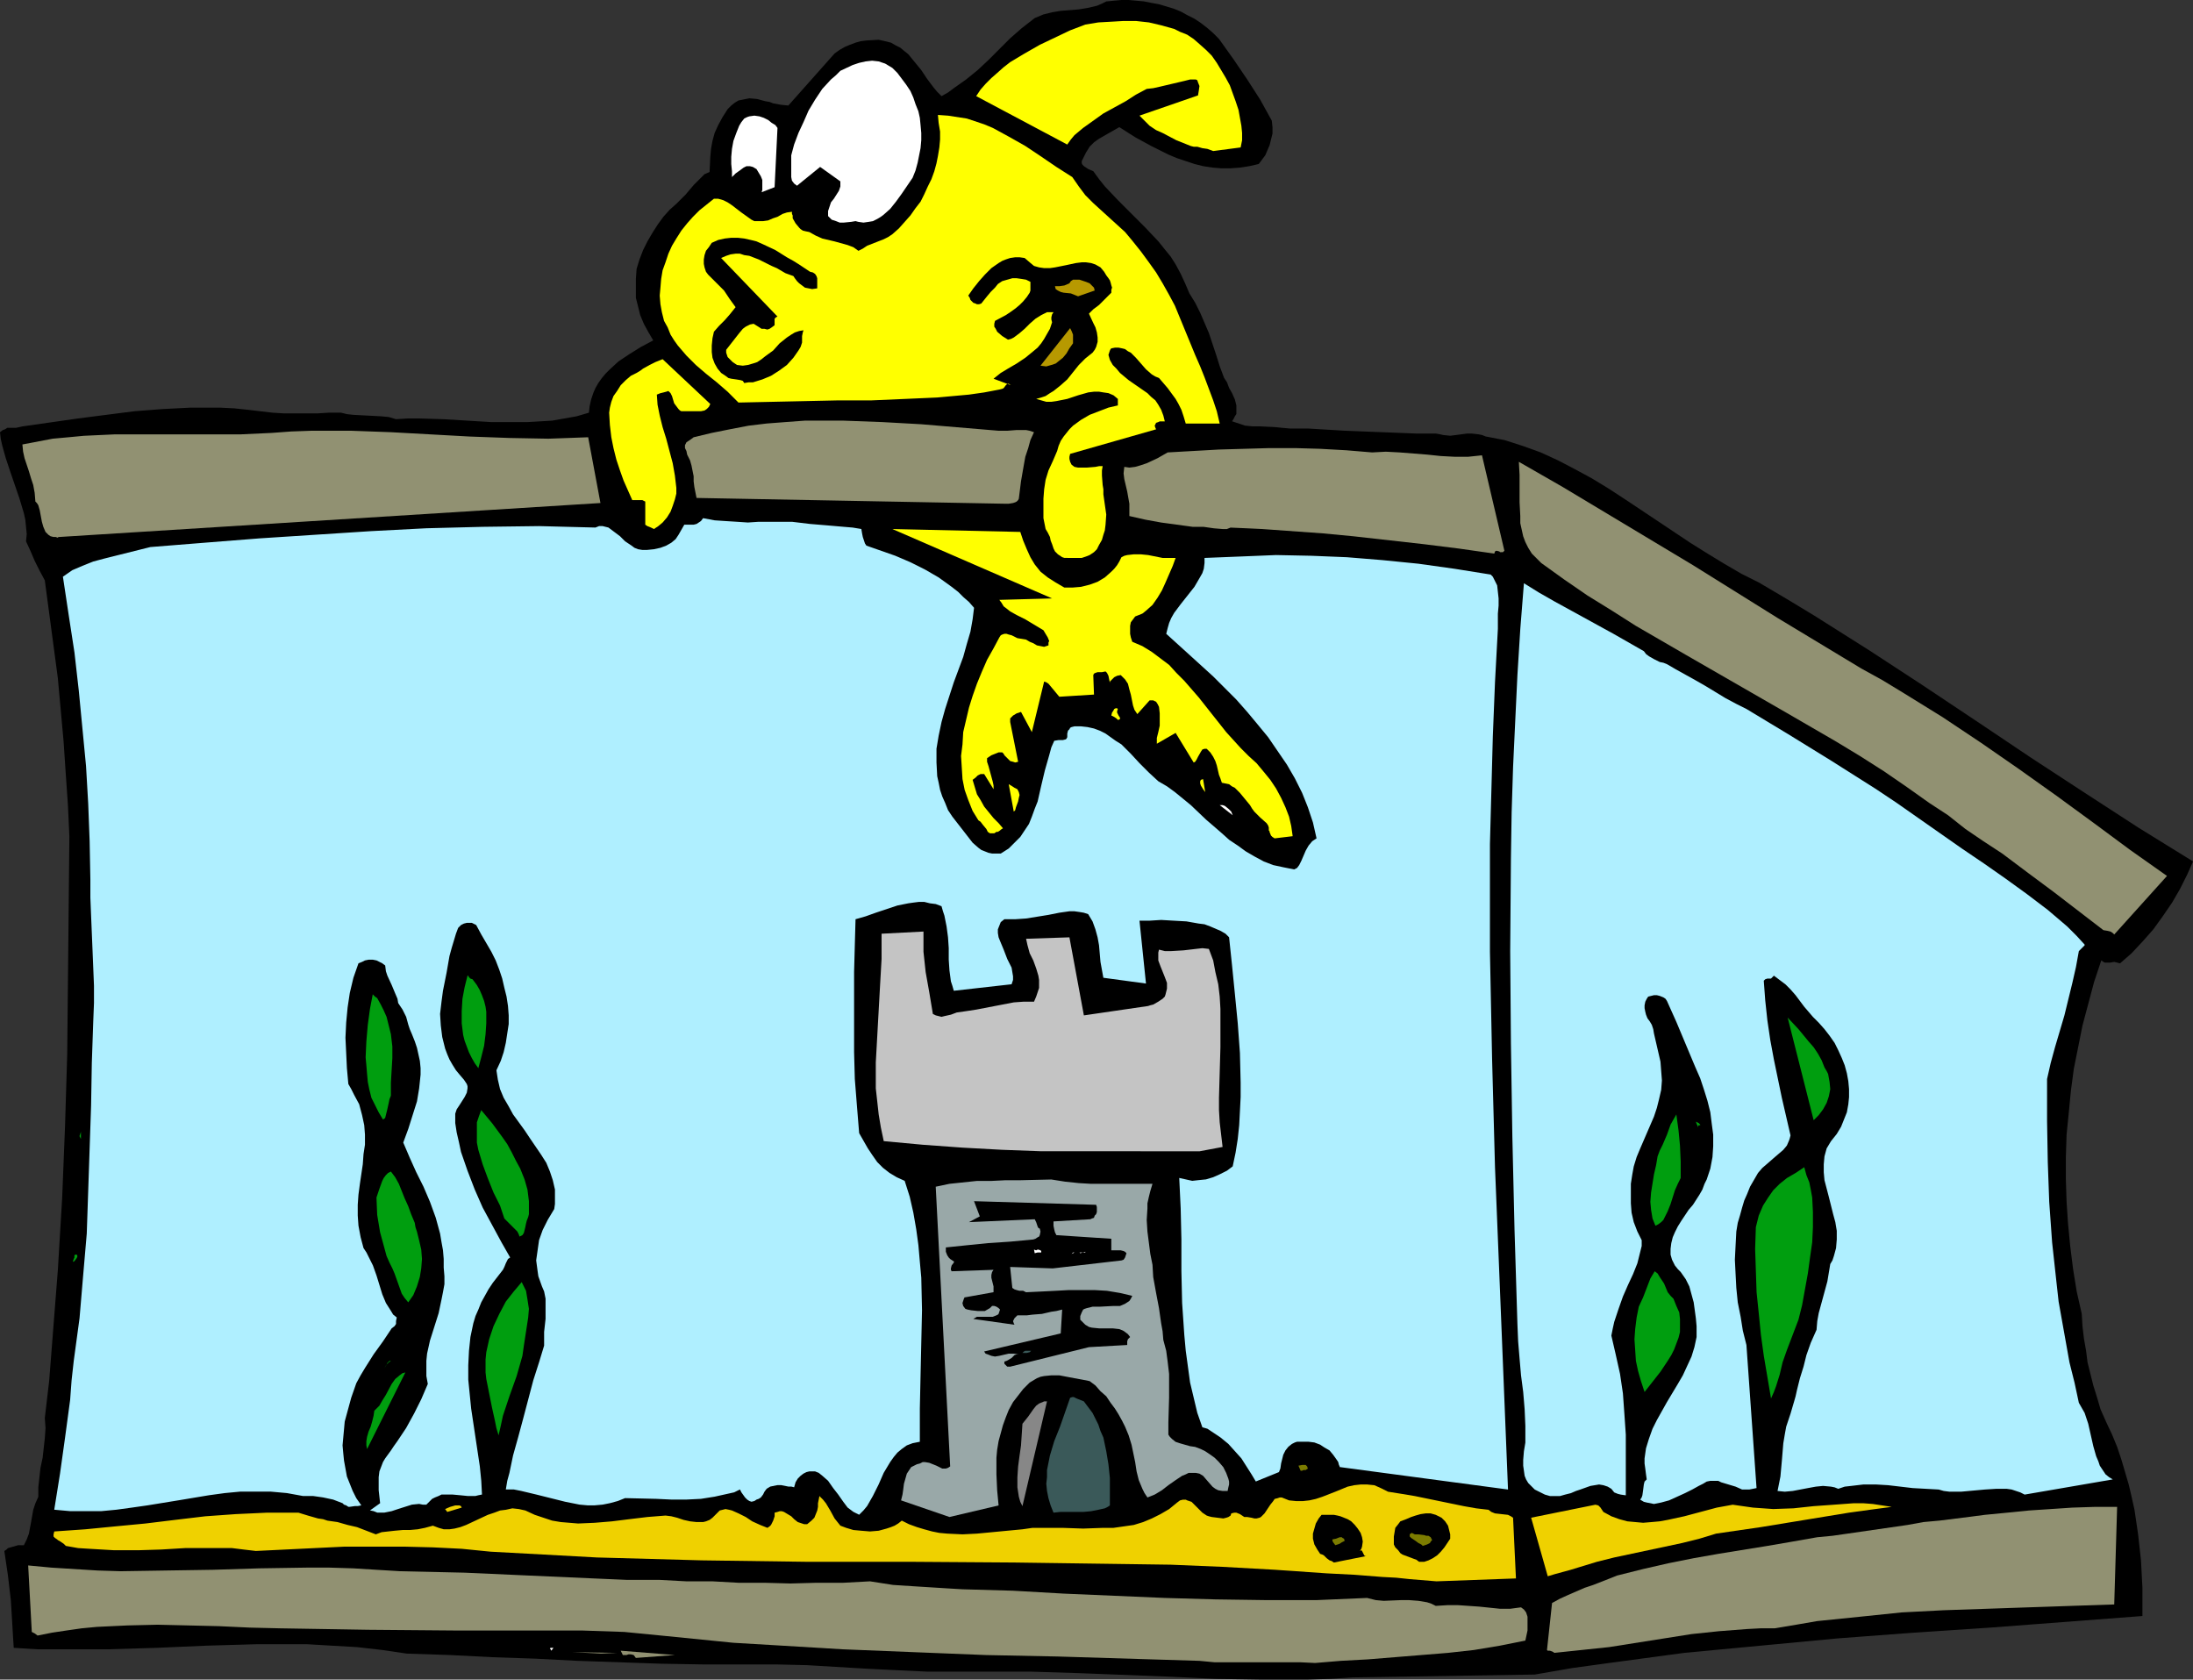<?xml version="1.0" encoding="UTF-8" standalone="no"?>
<svg
   version="1.0"
   width="129.766mm"
   height="99.378mm"
   id="svg59"
   sodipodi:docname="Fish in Aquarium 1.wmf"
   xmlns:inkscape="http://www.inkscape.org/namespaces/inkscape"
   xmlns:sodipodi="http://sodipodi.sourceforge.net/DTD/sodipodi-0.dtd"
   xmlns="http://www.w3.org/2000/svg"
   xmlns:svg="http://www.w3.org/2000/svg">
  <rect width="100%" height="100%" fill="#333333" stroke="none"/>
  <sodipodi:namedview
     id="namedview59"
     pagecolor="#ffffff"
     bordercolor="#000000"
     borderopacity="0.25"
     inkscape:showpageshadow="2"
     inkscape:pageopacity="0.0"
     inkscape:pagecheckerboard="0"
     inkscape:deskcolor="#d1d1d1"
     inkscape:document-units="mm" />
  <defs
     id="defs1">
    <pattern
       id="WMFhbasepattern"
       patternUnits="userSpaceOnUse"
       width="6"
       height="6"
       x="0"
       y="0" />
  </defs>
  <path
     style="fill:#000000;fill-opacity:1;fill-rule:evenodd;stroke:none"
     d="m 343.238,374.469 8.403,-1.455 8.242,-1.131 8.403,-1.131 8.403,-1.131 8.565,-0.808 8.565,-0.808 17.13,-1.616 17.13,-1.293 17.13,-1.131 16.968,-1.293 16.968,-1.293 v -3.232 -3.071 l -0.323,-6.141 -0.646,-5.818 -0.808,-5.495 -0.646,-2.909 -0.646,-2.748 -0.808,-2.748 -0.808,-2.748 -0.97,-2.909 -1.131,-2.748 -1.293,-2.748 -1.293,-2.909 -0.808,-2.748 -0.808,-2.586 -0.646,-2.586 -0.646,-2.586 -0.323,-2.586 -0.485,-2.748 -0.323,-2.748 -0.162,-2.748 -1.131,-5.01 -0.808,-5.01 -0.646,-5.172 -0.485,-5.01 -0.323,-4.849 -0.162,-5.01 v -5.01 l 0.162,-5.01 0.485,-4.849 0.485,-5.01 0.646,-4.849 0.97,-4.849 0.97,-4.849 1.293,-4.849 1.293,-4.849 1.616,-4.849 0.485,0.323 0.323,0.162 h 1.131 l 0.97,-0.162 0.646,0.162 0.646,0.162 2.586,-2.263 2.424,-2.586 2.424,-2.748 2.101,-2.909 2.101,-3.071 1.778,-3.071 1.616,-3.232 1.293,-2.909 -12.282,-7.596 -11.958,-7.758 -12.12,-7.919 -11.797,-7.919 -12.12,-8.081 -12.12,-7.919 -12.282,-7.758 -6.141,-3.717 -6.302,-3.717 -3.878,-1.939 -3.878,-2.263 -3.717,-2.263 -3.878,-2.424 -7.272,-4.849 -7.272,-4.849 -3.717,-2.424 -3.717,-2.263 -3.878,-2.101 -3.717,-1.939 -3.878,-1.778 -4.04,-1.455 -4.04,-1.293 -4.202,-0.808 -0.808,-0.323 -0.808,-0.162 -1.454,-0.162 h -1.131 l -2.424,0.323 -1.293,0.162 -1.616,-0.162 -0.646,-0.162 -0.97,-0.162 h -4.202 l -4.04,-0.162 -8.242,-0.323 -4.04,-0.162 -8.08,-0.485 h -4.04 l -1.778,-0.162 -1.616,-0.162 -3.394,-0.162 h -1.616 l -1.616,-0.162 -1.454,-0.485 -1.454,-0.485 0.323,-0.485 0.323,-0.646 0.323,-0.485 v -0.646 -1.293 l -0.323,-1.293 -0.646,-1.455 -0.646,-1.131 -0.485,-1.293 -0.646,-0.97 -0.97,-2.586 -0.808,-2.586 -0.808,-2.424 -0.808,-2.424 -0.97,-2.263 -0.97,-2.263 -1.131,-2.263 -1.293,-2.101 -0.97,-2.263 -0.97,-2.101 -1.131,-2.101 -1.131,-1.778 -1.454,-1.778 -1.293,-1.616 -2.909,-3.071 -3.07,-3.071 -3.07,-3.071 -2.909,-3.071 -1.293,-1.616 -1.293,-1.778 -1.131,-0.485 -0.97,-0.646 -0.323,-0.323 -0.162,-0.323 v -0.485 l 0.323,-0.646 0.646,-1.293 0.808,-1.293 0.97,-0.97 1.131,-0.808 2.262,-1.293 2.262,-1.293 3.555,2.263 3.555,1.939 3.878,1.939 1.939,0.808 1.939,0.646 1.939,0.646 1.939,0.485 2.101,0.323 1.939,0.162 h 2.101 l 2.101,-0.162 2.101,-0.323 2.101,-0.485 1.454,-1.939 0.485,-1.131 0.485,-1.131 0.323,-1.293 0.323,-1.293 v -1.455 l -0.162,-1.455 -2.586,-4.687 -2.909,-4.525 -3.07,-4.525 -3.232,-4.525 -1.293,-1.293 -1.293,-1.131 -1.454,-1.131 -1.454,-0.97 -1.616,-0.808 -1.454,-0.808 -1.616,-0.646 -1.616,-0.485 -1.616,-0.485 -1.778,-0.323 -1.616,-0.323 -1.778,-0.162 L 252.419,0 h -1.616 l -1.778,0.162 -1.616,0.162 -0.97,0.485 -1.131,0.485 -2.101,0.485 -1.939,0.323 -4.04,0.323 -1.939,0.323 -1.939,0.485 -1.939,0.808 -2.909,2.263 -2.586,2.263 -4.848,4.849 -2.424,2.263 -2.586,2.101 -2.747,1.939 -1.293,0.97 -1.454,0.808 -0.97,-0.97 -0.808,-0.97 -1.454,-1.939 -1.293,-1.939 -1.454,-1.778 -1.454,-1.778 -0.808,-0.646 -0.97,-0.808 -0.97,-0.485 -1.131,-0.646 -1.293,-0.323 -1.454,-0.323 -2.747,0.162 -1.293,0.162 -1.131,0.323 -1.293,0.485 -1.131,0.485 -1.131,0.646 -1.131,0.808 -10.342,11.637 -1.616,-0.162 -1.778,-0.323 -0.808,-0.323 -0.97,-0.162 -1.778,-0.485 -1.778,-0.162 -0.808,0.162 -0.808,0.162 -0.808,0.162 -0.808,0.485 -0.808,0.646 -0.808,0.808 -1.131,1.778 -0.97,1.778 -0.808,1.778 -0.485,1.778 -0.323,1.778 -0.162,1.778 -0.162,3.394 -1.131,0.485 -0.808,0.808 -0.808,0.808 -0.808,0.808 -1.778,2.101 -0.97,0.97 -1.131,1.131 -1.454,1.293 -1.454,1.616 -1.293,1.778 -1.131,1.778 -1.131,1.939 -0.97,1.939 -0.808,2.101 -0.646,2.101 -0.162,2.263 v 2.101 2.101 l 0.485,1.939 0.485,1.939 0.808,1.939 0.97,1.778 1.131,1.939 -2.747,1.455 -2.586,1.616 -2.424,1.616 -1.939,1.778 -0.97,0.97 -0.808,0.97 -0.808,1.131 -0.646,1.131 -0.485,1.131 -0.485,1.455 -0.323,1.455 -0.162,1.455 -2.747,0.808 -2.747,0.485 -2.747,0.485 -2.747,0.162 -2.747,0.162 h -2.747 -5.333 l -5.333,-0.323 -5.333,-0.323 -5.333,-0.162 H 91.142 L 88.557,93.739 86.941,93.254 85.163,93.092 82.093,92.93 79.022,92.769 77.568,92.607 76.275,92.284 H 73.528 L 70.942,92.446 H 68.518 65.933 63.509 L 60.923,92.284 58.176,91.961 55.429,91.638 52.358,91.314 49.126,91.153 h -6.464 l -6.302,0.323 -6.302,0.485 -6.302,0.808 L 17.453,93.577 5.01,95.355 3.555,95.678 H 2.262 1.616 L 1.131,96.001 0.646,96.163 0,96.648 l 0.162,1.455 0.323,1.455 0.808,2.909 0.97,2.909 2.101,6.141 0.97,3.232 0.323,1.455 0.162,1.616 0.162,1.616 -0.162,1.616 0.97,2.101 0.97,2.263 1.131,2.263 1.131,2.101 0.97,7.273 0.97,7.273 0.97,7.273 0.646,7.111 0.646,7.111 0.485,7.273 0.485,6.95 0.323,6.95 -0.162,16.485 -0.162,16.162 -0.162,16.162 -0.485,16 -0.646,16.162 -0.97,16.162 -0.646,8.243 -0.646,8.243 -0.646,8.243 -0.97,8.243 0.162,2.263 -0.162,2.263 -0.485,4.364 -0.485,2.263 -0.485,4.364 v 2.101 l -0.646,1.455 -0.485,1.455 -0.485,2.748 -0.485,2.586 -0.485,1.293 -0.646,1.293 H 4.04 l -1.131,0.323 -1.131,0.323 -0.323,0.323 -0.485,0.323 0.808,5.495 0.646,5.495 0.323,5.333 0.162,2.748 0.162,2.586 5.171,0.323 h 5.171 5.333 5.494 l 10.827,-0.323 11.15,-0.485 11.15,-0.323 h 5.656 5.656 l 5.494,0.323 5.656,0.323 5.656,0.646 5.494,0.808 9.696,0.323 9.534,0.485 9.534,0.323 9.373,0.485 18.746,0.646 9.534,0.162 h 9.534 6.787 l 6.787,0.162 13.574,0.808 6.626,0.323 6.787,0.323 h 6.464 6.464 10.342 l 10.342,0.323 20.685,0.808 10.181,0.485 10.181,0.162 h 10.181 l 5.171,-0.162 5.01,-0.323 z"
     id="path1" />
  <path
     style="fill:#919172;fill-opacity:1;fill-rule:evenodd;stroke:none"
     d="m 347.601,369.621 6.141,-0.646 6.141,-0.646 12.282,-1.939 6.141,-0.97 6.141,-0.646 6.302,-0.485 3.07,-0.162 h 3.07 l 4.848,-0.808 4.686,-0.808 9.534,-0.97 9.373,-0.97 9.373,-0.485 9.534,-0.323 9.373,-0.323 4.848,-0.162 4.686,-0.162 9.696,-0.323 0.646,-21.818 h -5.01 l -5.01,0.162 -4.848,0.323 -4.848,0.323 -4.848,0.485 -5.01,0.485 -5.01,0.646 -5.171,0.646 -3.555,0.323 -3.555,0.646 -13.413,1.939 -3.394,0.485 -3.394,0.323 -5.494,0.97 -5.656,0.97 -10.989,1.778 -5.494,0.97 -5.656,1.131 -5.656,1.293 -5.818,1.455 -1.616,0.646 -3.717,1.455 -1.939,0.646 -3.717,1.616 -1.778,0.808 -1.778,0.97 -1.131,10.505 0.162,0.162 h 0.162 0.323 l 0.485,0.162 0.323,0.162 z"
     id="path2" />
  <path
     style="fill:#919172;fill-opacity:1;fill-rule:evenodd;stroke:none"
     d="m 294.112,371.884 5.818,-0.485 5.979,-0.323 5.979,-0.485 5.979,-0.485 5.979,-0.485 5.818,-0.646 5.818,-0.97 5.656,-1.131 0.485,-2.263 v -0.97 -1.131 -0.97 l -0.323,-0.97 -0.485,-0.646 -0.646,-0.485 -2.424,0.323 h -2.262 l -4.686,-0.485 -4.686,-0.323 h -2.424 l -2.586,0.162 -0.97,-0.485 -0.97,-0.323 -1.939,-0.323 -2.101,-0.162 h -1.778 l -3.878,0.162 -1.778,-0.162 -1.939,-0.485 -11.312,0.485 h -11.312 l -11.312,-0.162 -11.312,-0.323 -22.624,-0.97 -11.312,-0.646 -11.312,-0.323 -2.747,-0.162 -2.586,-0.162 -5.171,-0.323 -5.01,-0.323 -5.171,-0.808 -5.979,0.323 h -5.979 l -5.818,0.162 -5.818,-0.162 h -5.818 l -5.818,-0.323 h -5.818 l -5.979,-0.323 h -7.272 l -7.434,-0.323 -14.544,-0.646 -14.382,-0.646 -14.382,-0.323 -5.333,-0.323 -5.171,-0.323 -5.333,-0.162 h -5.171 l -10.504,0.162 -10.342,0.323 -10.504,0.162 -10.181,0.162 -5.171,-0.162 -5.171,-0.323 -5.171,-0.323 -5.171,-0.485 0.808,14.869 0.646,0.323 0.646,0.485 3.232,-0.646 3.232,-0.485 3.394,-0.485 3.394,-0.323 6.787,-0.323 6.787,-0.162 6.949,0.162 6.787,0.162 6.949,0.323 6.787,0.162 9.858,0.162 9.696,0.162 19.23,0.162 h 19.069 9.534 l 9.534,0.323 8.242,0.808 8.08,0.808 8.08,0.808 8.242,0.485 16.16,0.97 15.998,0.646 16.16,0.646 15.998,0.323 15.837,0.485 15.837,0.485 3.394,0.323 h 3.232 6.464 3.07 3.232 3.232 z"
     id="path3" />
  <path
     style="fill:#919172;fill-opacity:1;fill-rule:evenodd;stroke:none"
     d="m 142.208,370.752 8.726,-0.646 -12.12,-0.97 0.162,0.323 0.162,0.323 0.162,0.323 h 0.485 0.323 l 0.485,-0.162 h 0.485 l 0.646,0.162 z"
     id="path4" />
  <path
     style="fill:#919172;fill-opacity:1;fill-rule:evenodd;stroke:none"
     d="m 134.451,369.783 3.555,-0.162 -10.019,-0.162 z"
     id="path5" />
  <path
     style="fill:#ffffff;fill-opacity:1;fill-rule:evenodd;stroke:none"
     d="m 123.301,369.136 0.485,-0.646 h -0.646 l -0.162,0.162 0.162,0.162 z"
     id="path6" />
  <path
     style="fill:#efd100;fill-opacity:1;fill-rule:evenodd;stroke:none"
     d="m 321.26,353.621 17.776,-0.646 -0.646,-13.576 -0.485,-0.323 -0.646,-0.323 -1.454,-0.162 -1.454,-0.162 -0.808,-0.323 -0.646,-0.485 -2.747,-0.323 -2.747,-0.485 -10.989,-2.263 -2.909,-0.485 -3.07,-0.485 -1.616,-0.808 -1.454,-0.646 -1.616,-0.162 h -1.454 l -1.454,0.162 -1.454,0.323 -2.747,1.131 -2.909,1.131 -1.454,0.485 -1.454,0.323 -1.454,0.162 h -1.454 l -1.616,-0.162 -1.616,-0.646 h -0.485 l -0.485,0.162 -0.646,0.162 -0.323,0.485 -0.646,0.808 -0.646,0.97 -0.646,0.97 -0.808,0.808 -0.323,0.162 -0.646,0.162 h -0.485 l -0.646,-0.162 -0.97,-0.162 h -0.646 l -0.97,-0.646 -0.808,-0.323 h -0.485 l -0.646,0.162 -0.162,0.485 -0.485,0.323 -0.485,0.162 -0.646,0.162 -1.293,-0.162 -1.293,-0.162 -0.646,-0.162 -0.485,-0.162 -0.97,-0.646 -1.616,-1.616 -0.808,-0.808 -0.485,-0.162 -0.485,-0.162 -0.323,-0.162 h -0.646 l -0.646,0.162 -0.646,0.485 -1.778,1.455 -1.939,1.131 -1.939,0.97 -1.939,0.808 -2.101,0.646 -2.262,0.323 -2.262,0.323 h -2.262 l -4.525,0.162 -4.686,-0.162 h -4.525 -2.101 l -2.262,0.323 -3.394,0.323 -3.394,0.323 -3.394,0.323 -3.232,0.162 -3.394,-0.162 -1.778,-0.162 -1.616,-0.323 -1.778,-0.485 -1.616,-0.485 -1.778,-0.646 -1.616,-0.808 -0.808,0.646 -0.808,0.485 -0.808,0.323 -0.97,0.323 -1.778,0.485 -1.939,0.162 -1.939,-0.162 -1.778,-0.162 -1.616,-0.485 -1.293,-0.485 -0.646,-0.808 -0.646,-0.808 -0.97,-1.778 -0.97,-1.616 -0.646,-0.808 -0.808,-0.808 -0.323,1.616 v 0.808 l -0.162,0.808 -0.323,0.808 -0.323,0.808 -0.646,0.646 -0.97,0.808 h -0.646 l -0.485,-0.162 -0.97,-0.323 -0.808,-0.646 -0.646,-0.646 -0.808,-0.485 -0.808,-0.485 -0.485,-0.162 h -0.485 l -0.485,0.162 -0.646,0.162 v 0.808 l -0.323,0.97 -0.485,0.97 -0.323,0.323 -0.485,0.323 -1.616,-0.646 -1.778,-0.808 -1.454,-0.97 -1.616,-0.808 -1.454,-0.646 -0.646,-0.162 -0.808,-0.162 -0.646,0.162 -0.646,0.162 -0.485,0.485 -0.646,0.646 -0.485,0.485 -0.646,0.485 -0.808,0.323 -0.646,0.162 h -1.454 l -1.454,-0.162 -1.454,-0.323 -1.454,-0.485 -1.293,-0.323 -1.293,-0.162 -4.04,0.323 -4.04,0.485 -3.878,0.485 -3.878,0.323 -3.717,0.162 -1.939,-0.162 -1.939,-0.162 -1.939,-0.323 -1.939,-0.646 -1.939,-0.646 -2.101,-0.97 -1.454,-0.323 -1.454,-0.162 -1.454,0.323 -1.293,0.162 -1.293,0.485 -1.454,0.485 -2.424,1.131 -2.424,1.131 -1.293,0.485 -1.293,0.323 -1.131,0.162 h -1.293 l -1.131,-0.323 -1.293,-0.485 -1.778,0.485 -1.616,0.323 -1.778,0.162 h -1.616 l -1.778,0.162 -1.454,0.162 -1.454,0.162 -1.293,0.485 -2.101,-0.808 -2.101,-0.808 -2.101,-0.485 -2.262,-0.646 -2.262,-0.323 -0.97,-0.323 -1.131,-0.162 -2.262,-0.646 -2.101,-0.646 h -3.555 -3.555 l -6.949,0.323 -6.787,0.485 -6.787,0.808 -6.626,0.808 -6.787,0.646 -6.626,0.646 -6.949,0.485 -0.162,0.646 v 0.485 l 0.323,0.323 0.485,0.323 0.162,0.162 0.323,0.162 0.485,0.323 0.485,0.323 0.485,0.485 2.747,0.485 2.586,0.162 5.494,0.323 h 5.333 l 5.171,-0.162 5.333,-0.323 h 5.171 5.333 l 2.586,0.323 2.747,0.323 13.251,-0.646 6.626,-0.323 h 6.626 6.626 l 6.464,0.162 6.464,0.323 6.464,0.646 11.958,0.646 11.797,0.646 11.797,0.323 11.635,0.323 23.432,0.323 h 23.27 l 23.27,0.162 23.27,0.323 11.635,0.162 11.635,0.485 11.635,0.646 11.635,0.808 6.302,0.323 6.141,0.485 3.07,0.162 3.07,0.323 z"
     id="path7" />
  <path
     style="fill:#efd100;fill-opacity:1;fill-rule:evenodd;stroke:none"
     d="m 346.147,352.489 1.616,-0.485 1.778,-0.485 1.778,-0.485 2.101,-0.646 3.717,-1.131 3.878,-0.97 7.595,-1.616 7.595,-1.616 3.878,-0.97 3.717,-1.131 10.019,-1.455 9.858,-1.616 9.858,-1.616 4.686,-0.646 4.848,-0.646 -2.101,-0.323 -2.101,-0.323 -2.101,-0.162 h -2.262 l -4.363,0.323 -4.525,0.323 -4.525,0.485 -4.525,0.162 -2.262,-0.162 -2.262,-0.162 -2.262,-0.323 -2.262,-0.323 -3.555,0.646 -7.272,1.939 -3.717,0.808 -1.778,0.323 -1.778,0.162 -1.939,0.162 -1.778,-0.162 -1.778,-0.162 -1.778,-0.485 -1.778,-0.646 -1.778,-0.97 -0.323,-0.485 -0.323,-0.485 -0.485,-0.485 -0.646,-0.162 -14.382,2.909 z"
     id="path8" />
  <path
     style="fill:#000000;fill-opacity:1;fill-rule:evenodd;stroke:none"
     d="m 317.382,349.257 h 1.131 l 0.97,-0.323 0.97,-0.485 0.97,-0.646 0.808,-0.808 0.808,-0.97 1.293,-1.939 v -0.97 l -0.162,-0.646 -0.162,-0.646 -0.162,-0.646 -0.646,-0.97 -0.808,-0.808 -1.293,-0.646 -1.131,-0.323 h -1.131 l -1.131,0.162 -1.131,0.323 -0.97,0.323 -1.131,0.485 -1.293,0.485 -0.485,0.646 -0.646,0.808 -0.162,0.97 -0.162,0.97 v 0.808 0.97 l 0.323,0.646 0.646,0.646 0.485,0.646 0.485,0.323 1.293,0.485 1.293,0.485 0.485,0.162 z"
     id="path9" />
  <path
     style="fill:#000000;fill-opacity:1;fill-rule:evenodd;stroke:none"
     d="m 298.313,349.419 7.272,-1.455 h -0.323 l -0.162,-0.162 -0.485,-0.97 -0.162,-0.162 -0.323,0.162 0.323,-0.485 0.162,-0.485 0.162,-1.131 -0.162,-0.97 -0.323,-0.97 -0.646,-0.97 -0.646,-0.808 -0.808,-0.808 -0.808,-0.485 -0.808,-0.323 -0.808,-0.323 -0.646,-0.162 -0.808,-0.162 h -1.454 -1.293 l -0.646,0.808 -0.646,1.131 -0.323,1.131 -0.323,1.131 v 1.131 l 0.323,1.293 0.646,1.131 0.646,0.97 0.485,0.162 0.323,0.162 0.646,0.646 0.646,0.485 0.485,0.162 z"
     id="path10" />
  <path
     style="fill:#7c7c00;fill-opacity:1;fill-rule:evenodd;stroke:none"
     d="m 318.19,345.701 0.485,-0.162 0.485,-0.162 0.646,-0.323 0.162,-0.323 0.323,-0.323 -0.323,-0.646 -0.485,-0.323 h -0.485 l -0.485,-0.162 -1.293,-0.162 h -0.808 l -0.646,-0.323 -0.323,0.162 -0.162,0.162 v 0.485 l 0.323,0.323 0.485,0.323 0.485,0.323 0.646,0.485 0.646,0.323 z"
     id="path11" />
  <path
     style="fill:#7c7c00;fill-opacity:1;fill-rule:evenodd;stroke:none"
     d="m 298.636,345.54 0.485,-0.162 0.485,-0.162 0.485,-0.323 0.646,-0.323 -0.162,-0.485 -0.323,-0.162 -0.162,-0.162 h -0.485 l -0.808,0.323 -0.808,0.162 v 0.323 l 0.162,0.323 z"
     id="path12" />
  <path
     style="fill:#afefff;fill-opacity:1;fill-rule:evenodd;stroke:none"
     d="m 452.803,334.226 19.715,-3.394 -0.808,-0.485 -0.808,-0.646 -0.646,-0.97 -0.646,-0.97 -0.323,-0.97 -0.485,-1.131 -0.646,-2.263 -1.131,-5.01 -0.808,-2.424 -0.646,-1.131 -0.646,-1.131 -0.97,-4.525 -1.131,-4.525 -0.808,-4.525 -0.808,-4.525 -0.808,-4.525 -0.485,-4.364 -0.97,-8.889 -0.646,-9.051 -0.323,-8.889 -0.162,-9.212 v -9.374 l 0.808,-3.556 0.97,-3.556 2.101,-7.111 1.778,-7.273 0.808,-3.556 0.646,-3.556 0.97,-0.97 0.323,-0.323 v -0.162 l -1.778,-1.939 -2.101,-2.101 -4.363,-3.717 -4.686,-3.556 -4.686,-3.394 -4.848,-3.394 -5.01,-3.394 -4.848,-3.394 -4.848,-3.394 -4.848,-3.394 -4.848,-3.232 -9.696,-6.141 -9.696,-5.98 -9.373,-5.657 -2.262,-1.131 -2.424,-1.293 -4.525,-2.748 -2.262,-1.293 -4.363,-2.424 -1.939,-1.131 -0.808,-0.323 -0.808,-0.162 -1.293,-0.646 -1.131,-0.646 -0.646,-0.485 -0.485,-0.646 -3.394,-1.939 -3.394,-1.939 -13.251,-7.273 -3.394,-1.939 -3.394,-2.101 -0.808,10.182 -0.646,10.344 -0.485,10.182 -0.485,10.344 -0.323,10.182 -0.162,10.344 -0.162,20.687 0.162,20.687 0.323,20.849 0.485,20.849 0.646,21.01 0.162,3.879 0.323,3.879 0.323,3.717 0.485,3.717 0.323,3.879 0.162,3.717 v 3.717 l -0.323,1.939 -0.162,1.939 v 1.293 l 0.162,1.131 0.162,1.131 0.323,0.808 0.485,0.808 0.808,0.808 0.646,0.646 0.97,0.485 1.293,0.646 1.131,0.323 h 1.131 1.131 l 1.131,-0.323 1.293,-0.323 1.131,-0.485 0.97,-0.323 2.262,-0.808 0.97,-0.162 0.97,-0.162 0.97,0.162 0.97,0.323 0.808,0.485 0.646,0.808 0.808,0.323 0.646,0.162 1.131,0.162 v -9.051 -4.525 l -0.323,-4.687 -0.323,-4.525 -0.646,-4.364 -0.97,-4.364 -0.97,-4.202 0.323,-1.616 0.323,-1.455 0.97,-2.909 0.97,-2.748 1.131,-2.586 1.131,-2.424 0.97,-2.424 0.646,-2.586 0.323,-1.293 v -1.293 l -0.485,-0.97 -0.485,-0.97 -0.808,-2.101 -0.485,-2.101 -0.162,-2.101 v -2.263 -2.101 l 0.323,-2.101 0.323,-1.778 0.646,-2.101 0.808,-1.939 3.07,-7.111 0.646,-1.939 0.485,-1.939 0.485,-2.101 0.162,-2.101 -0.162,-2.101 -0.162,-2.101 -0.97,-4.202 -0.485,-2.101 -0.162,-0.97 -0.323,-0.97 -0.485,-0.808 -0.485,-0.646 -0.323,-0.808 -0.162,-0.646 -0.162,-0.808 v -0.646 l 0.162,-0.808 0.323,-0.646 0.323,-0.485 0.646,-0.162 0.646,-0.162 h 0.646 l 0.646,0.162 0.808,0.323 0.485,0.323 0.323,0.485 2.101,4.687 2.101,5.01 2.101,5.01 1.131,2.586 0.808,2.424 0.808,2.586 0.646,2.586 0.323,2.586 0.323,2.424 v 2.586 l -0.162,2.424 -0.485,2.586 -0.808,2.424 -0.485,0.97 -0.485,1.293 -0.646,1.131 -1.454,2.263 -0.97,1.131 -1.616,2.424 -0.808,1.293 -0.646,1.293 -0.485,1.131 -0.323,1.293 -0.162,1.293 v 1.293 l 0.323,1.131 0.646,1.293 0.646,0.808 0.646,0.646 1.131,1.616 0.808,1.616 0.485,1.778 0.485,1.778 0.485,3.556 0.162,1.778 v 2.424 l -0.485,2.263 -0.646,2.101 -0.97,2.101 -0.97,2.101 -1.131,1.939 -2.424,4.04 -2.262,4.04 -0.97,1.939 -0.808,2.263 -0.646,2.101 -0.323,2.263 v 1.131 l 0.162,1.131 0.162,1.293 0.162,1.131 -0.485,0.485 -0.162,0.646 -0.162,1.293 -0.162,1.131 -0.162,0.485 -0.323,0.485 0.808,0.485 0.646,0.162 0.808,0.162 0.808,0.162 0.808,-0.162 0.808,-0.162 1.778,-0.485 1.778,-0.808 1.778,-0.808 1.616,-0.808 1.454,-0.808 0.97,-0.485 0.808,-0.485 0.808,-0.162 h 0.97 0.808 l 0.646,0.323 1.616,0.485 1.616,0.485 1.454,0.646 h 0.808 0.808 l 0.808,-0.162 0.808,-0.162 -2.262,-32 -0.808,-3.232 -0.485,-3.071 -0.646,-3.232 -0.323,-3.232 -0.162,-3.071 -0.162,-3.232 0.162,-3.232 0.162,-3.071 0.323,-1.939 0.485,-1.616 0.485,-1.778 0.485,-1.616 0.646,-1.455 0.646,-1.616 1.778,-3.071 0.97,-1.131 1.131,-0.97 1.293,-1.131 1.131,-0.97 1.131,-0.97 0.808,-0.97 0.485,-1.131 0.162,-0.485 0.162,-0.646 -1.939,-8.404 -1.778,-8.566 -0.808,-4.364 -0.646,-4.364 -0.485,-4.525 -0.323,-4.364 0.162,-0.162 0.162,-0.162 0.485,-0.162 h 0.808 l 0.323,-0.323 0.323,-0.323 1.293,0.97 1.293,0.97 1.131,1.131 1.131,1.293 0.97,1.293 0.97,1.293 0.97,1.131 0.97,1.131 1.293,1.293 1.293,1.455 1.131,1.455 1.131,1.616 0.808,1.616 0.808,1.778 0.646,1.616 0.485,1.778 0.323,1.778 0.162,1.778 v 1.778 l -0.162,1.616 -0.323,1.778 -0.646,1.616 -0.646,1.616 -0.97,1.616 -0.646,0.808 -0.646,0.808 -0.485,0.808 -0.485,0.808 -0.485,1.778 -0.162,1.778 v 1.778 l 0.162,1.778 0.97,3.717 0.485,1.939 0.485,1.939 0.485,1.778 0.323,1.939 v 1.939 l -0.162,1.939 -0.485,1.778 -0.323,0.97 -0.485,0.808 -0.323,1.939 -0.323,1.939 -1.939,7.111 -0.323,1.778 -0.162,1.939 -1.293,2.909 -0.97,2.748 -0.646,2.586 -0.808,2.586 -0.646,2.586 -0.323,1.455 -0.323,1.131 -0.808,2.748 -0.97,2.909 -0.323,1.778 -0.323,1.939 -0.323,3.879 -0.323,3.556 -0.323,1.616 -0.323,1.616 1.616,0.162 1.778,-0.162 3.394,-0.646 1.778,-0.323 1.616,-0.162 1.778,0.162 0.808,0.162 0.808,0.323 1.454,-0.485 1.454,-0.162 2.747,-0.323 h 2.747 l 2.747,0.162 2.747,0.323 2.747,0.323 2.909,0.162 2.909,0.162 1.131,0.323 1.293,0.162 h 2.586 l 5.333,-0.485 2.586,-0.162 h 2.262 l 1.131,0.162 0.97,0.323 0.97,0.323 z"
     id="path13" />
  <path
     style="fill:#99a8a8;fill-opacity:1;fill-rule:evenodd;stroke:none"
     d="m 212.342,339.237 10.989,-2.586 -0.323,-3.394 -0.162,-3.556 v -3.717 l 0.162,-1.778 0.323,-1.939 0.485,-1.778 0.485,-1.778 0.646,-1.778 0.646,-1.616 0.97,-1.778 1.131,-1.455 1.131,-1.455 1.454,-1.455 0.808,-0.485 0.808,-0.485 0.808,-0.323 0.808,-0.162 1.616,-0.162 h 1.778 l 3.394,0.646 1.778,0.323 1.616,0.323 1.293,0.97 1.131,1.293 1.293,1.131 0.97,1.455 0.97,1.293 0.808,1.293 0.808,1.455 0.646,1.293 0.808,1.939 0.646,2.101 0.808,3.879 0.323,2.101 0.485,1.939 0.808,1.939 0.485,0.97 0.646,0.97 0.808,-0.323 0.808,-0.323 1.616,-0.97 1.454,-1.131 1.616,-1.131 1.454,-0.97 0.808,-0.323 0.646,-0.323 h 0.808 0.808 l 0.808,0.162 0.808,0.485 0.97,1.131 1.131,1.293 0.646,0.485 0.646,0.323 0.97,0.162 h 1.131 l 0.162,-0.808 0.162,-0.646 v -0.646 l -0.162,-0.646 -0.485,-1.293 -0.646,-1.293 -0.97,-1.131 -0.97,-0.97 -1.131,-0.808 -0.97,-0.646 -0.97,-0.485 -1.293,-0.485 -1.131,-0.162 -1.131,-0.323 -1.131,-0.323 -0.97,-0.323 -0.808,-0.646 -0.485,-0.485 -0.323,-0.485 v -2.748 l 0.162,-5.495 v -2.748 -2.586 l -0.323,-2.748 -0.323,-2.424 -0.646,-2.424 -0.162,-1.939 -0.323,-1.778 -0.485,-3.394 -0.646,-3.394 -0.646,-3.556 -0.162,-2.748 -0.485,-2.424 -0.646,-5.01 -0.162,-2.586 0.162,-2.586 v -1.131 l 0.323,-1.455 0.323,-1.293 0.485,-1.616 h -2.747 -5.494 -2.747 -2.747 l -2.747,-0.162 -3.07,-0.323 -3.07,-0.485 -6.787,0.162 h -3.394 l -3.232,0.162 h -3.232 l -3.07,0.323 -3.07,0.323 -3.07,0.646 3.232,62.546 -0.485,0.323 -0.485,0.162 h -0.808 l -0.646,-0.323 -0.646,-0.323 -0.808,-0.323 -0.808,-0.323 -0.97,-0.162 h -0.485 l -0.646,0.323 -0.646,0.162 -0.646,0.323 -0.646,0.323 -0.323,0.485 -0.646,0.97 -0.323,1.131 -0.323,1.131 -0.162,1.293 -0.162,1.131 -0.323,1.293 v 0 z"
     id="path14" />
  <path
     style="fill:#3a5959;fill-opacity:1;fill-rule:evenodd;stroke:none"
     d="m 235.613,338.267 1.454,-0.162 h 1.778 3.394 l 1.778,-0.162 1.616,-0.323 1.454,-0.323 0.646,-0.323 0.485,-0.323 v -3.071 -3.071 l -0.323,-3.071 -0.485,-2.909 -0.646,-3.071 -0.646,-1.455 -0.485,-1.455 -0.646,-1.293 -0.646,-1.293 -0.97,-1.293 -0.97,-1.293 -0.808,-0.323 -0.808,-0.323 -0.646,-0.323 h -0.323 l -0.485,0.162 -2.262,6.465 -1.293,3.232 -0.97,3.232 -0.323,1.616 -0.323,1.616 v 1.616 l -0.162,1.455 0.162,1.616 0.323,1.616 0.485,1.616 z"
     id="path15" />
  <path
     style="fill:#afefff;fill-opacity:1;fill-rule:evenodd;stroke:none"
     d="m 337.259,333.095 -0.97,-24.081 -0.97,-24.081 -0.97,-23.919 -0.646,-24.081 -0.485,-24.081 v -11.96 -12.121 l 0.323,-11.96 0.323,-12.121 0.485,-12.121 0.646,-11.96 v -3.394 l 0.162,-1.778 v -1.616 l -0.162,-1.455 -0.162,-1.455 -0.646,-1.293 -0.323,-0.646 -0.485,-0.485 -8.08,-1.293 -8.08,-1.131 -8.08,-0.808 -7.918,-0.646 -7.918,-0.323 -7.918,-0.162 -7.918,0.323 -8.08,0.323 v 1.131 l -0.162,1.293 -0.323,0.97 -0.646,1.131 -1.131,1.939 -3.07,3.879 -1.454,1.939 -0.646,1.131 -0.485,1.131 -0.323,1.131 -0.323,1.293 5.171,4.687 5.333,4.849 2.586,2.586 2.586,2.586 2.424,2.748 2.424,2.909 2.262,2.748 2.101,3.071 2.101,3.071 1.778,3.071 1.616,3.232 1.293,3.232 1.131,3.394 0.808,3.556 -0.485,0.323 -0.485,0.323 -0.808,0.97 -0.646,1.131 -0.485,1.131 -0.485,1.131 -0.485,0.97 -0.485,0.646 -0.323,0.162 -0.323,0.162 -2.424,-0.485 -2.262,-0.485 -2.101,-0.808 -2.101,-1.131 -1.939,-1.131 -1.778,-1.293 -1.939,-1.293 -1.616,-1.455 -3.555,-3.071 -3.394,-3.232 -3.555,-2.909 -1.778,-1.293 -1.939,-1.131 -2.101,-1.939 -2.101,-2.101 -1.939,-2.101 -2.101,-2.101 -1.293,-0.808 -1.131,-0.808 -1.131,-0.808 -1.293,-0.646 -1.293,-0.485 -1.454,-0.323 -1.454,-0.162 h -1.454 l -0.646,0.162 -0.323,0.162 -0.162,0.323 -0.323,0.323 -0.162,0.646 v 0.808 l -0.162,0.323 -0.162,0.162 -0.646,0.162 h -0.97 l -0.97,0.162 -0.646,1.455 -0.485,1.778 -0.97,3.394 -0.808,3.394 -0.808,3.556 -0.646,1.616 -0.646,1.778 -0.646,1.616 -0.97,1.455 -0.97,1.455 -1.293,1.293 -1.293,1.293 -1.778,1.131 h -0.97 -0.97 l -0.808,-0.162 -0.808,-0.323 -0.808,-0.323 -0.646,-0.485 -1.293,-1.131 -1.131,-1.455 -1.131,-1.455 -1.131,-1.455 -1.131,-1.455 -0.97,-1.455 -0.646,-1.616 -0.646,-1.455 -0.485,-1.455 -0.323,-1.616 -0.323,-1.455 -0.162,-3.071 v -3.071 l 0.485,-2.909 0.646,-3.071 0.808,-2.909 1.939,-5.98 2.101,-5.657 0.808,-2.909 0.808,-2.748 0.485,-2.748 0.323,-2.586 -1.131,-1.293 -1.293,-1.131 -1.131,-1.131 -1.454,-1.131 -2.909,-2.101 -3.07,-1.778 -3.232,-1.616 -3.394,-1.455 -3.232,-1.131 -3.232,-1.131 -0.323,-0.485 -0.162,-0.485 -0.323,-0.97 -0.162,-0.808 -0.162,-0.97 -1.939,-0.323 -1.939,-0.162 -3.717,-0.323 -3.878,-0.323 -4.04,-0.485 h -7.434 l -2.424,0.162 -2.424,-0.162 -2.586,-0.162 -2.424,-0.162 -2.586,-0.485 -0.485,0.646 -0.485,0.323 -0.485,0.323 -0.646,0.162 h -1.131 -0.485 -0.485 l -0.646,1.131 -0.646,1.131 -0.646,0.97 -0.97,0.808 -1.131,0.646 -1.293,0.485 -1.454,0.323 -1.616,0.162 h -0.97 l -0.97,-0.162 -0.808,-0.323 -0.646,-0.485 -1.454,-0.97 -1.131,-1.131 -1.293,-0.97 -0.646,-0.485 -0.646,-0.485 -0.646,-0.162 -0.646,-0.162 h -0.808 l -0.808,0.323 -12.605,-0.323 -12.605,0.162 -12.605,0.323 -12.443,0.646 -12.443,0.808 -12.443,0.808 -12.282,0.97 -12.12,0.97 -5.171,1.293 -5.171,1.293 -2.424,0.646 -2.424,0.97 -2.262,0.97 -2.101,1.455 1.293,8.566 1.293,8.404 0.97,8.566 0.808,8.404 0.808,8.404 0.485,8.404 0.323,8.404 0.162,8.566 v 4.04 l 0.162,4.04 0.323,7.758 0.323,7.919 v 3.879 l -0.162,4.04 -0.323,9.374 -0.162,9.535 -0.646,19.071 -0.323,9.535 -0.808,9.374 -0.808,9.535 -1.293,9.535 -0.485,4.364 -0.323,4.364 -1.131,8.404 -1.131,8.081 -1.293,8.081 3.555,0.323 h 3.555 3.394 l 3.394,-0.323 3.555,-0.485 3.394,-0.485 6.949,-1.131 6.787,-1.131 3.555,-0.485 3.394,-0.323 h 3.555 3.394 l 3.555,0.323 3.555,0.646 h 2.262 l 2.262,0.323 2.262,0.485 2.101,0.808 0.323,0.323 0.485,0.162 0.485,0.323 h 0.323 l 1.131,-0.162 h 0.646 l 0.808,-0.162 -1.131,-1.616 -0.808,-1.616 -0.646,-1.616 -0.646,-1.616 -0.323,-1.778 -0.323,-1.778 -0.162,-1.616 -0.162,-1.778 0.162,-1.778 0.162,-1.778 0.162,-1.778 0.485,-1.778 0.97,-3.556 1.131,-3.232 0.97,-1.778 0.97,-1.616 1.939,-3.071 2.101,-2.909 1.939,-2.909 0.646,-0.485 0.323,-0.485 v -0.646 l 0.162,-0.808 -0.808,-0.646 -0.485,-0.808 -1.131,-1.778 -0.808,-1.939 -0.646,-2.101 -0.646,-2.101 -0.808,-2.263 -0.97,-1.939 -0.485,-0.97 -0.646,-0.97 -0.646,-2.424 -0.485,-2.586 -0.162,-2.263 v -2.424 l 0.162,-2.263 0.323,-2.424 0.646,-4.364 0.162,-2.263 0.323,-2.101 v -2.263 l -0.162,-2.101 -0.485,-2.263 -0.646,-2.424 -1.131,-2.101 -0.646,-1.293 -0.646,-1.131 -0.323,-3.556 -0.162,-3.394 -0.162,-3.394 0.162,-3.394 0.323,-3.394 0.485,-3.232 0.808,-3.394 1.131,-3.232 0.808,-0.323 0.646,-0.323 0.808,-0.162 h 0.97 l 0.808,0.162 0.646,0.323 0.646,0.323 0.646,0.485 0.162,1.293 0.323,0.97 0.97,2.101 0.808,1.939 0.485,1.131 0.162,0.97 0.97,1.455 0.808,1.616 0.485,1.778 0.323,0.97 0.485,1.131 0.646,1.616 0.485,1.455 0.323,1.455 0.323,1.455 0.162,1.616 v 1.455 l -0.323,3.071 -0.485,2.909 -0.97,3.071 -0.97,3.071 -1.131,3.071 1.454,3.394 1.454,3.232 1.616,3.232 1.454,3.394 1.293,3.556 0.97,3.556 0.323,1.939 0.323,1.778 0.162,1.939 v 1.939 l 0.162,1.939 v 1.778 l -0.323,1.778 -0.323,1.616 -0.646,3.071 -0.97,3.071 -0.97,3.071 -0.646,2.909 -0.162,1.616 v 1.778 1.616 l 0.323,1.778 -1.454,3.394 -1.616,3.232 -1.778,3.232 -1.939,2.909 -0.808,1.131 -0.646,0.97 -1.293,1.778 -0.485,0.808 -0.808,2.101 -0.162,1.293 v 2.909 l 0.162,1.455 0.162,1.455 -2.262,1.616 0.808,0.162 0.808,0.323 h 0.808 0.808 l 1.616,-0.323 1.454,-0.485 3.07,-0.97 1.616,-0.162 0.808,0.162 h 0.808 l 0.646,-0.646 0.646,-0.646 0.646,-0.323 0.808,-0.323 0.646,-0.323 h 0.808 1.616 l 1.778,0.162 1.616,0.162 h 1.778 l 0.646,-0.162 0.808,-0.162 -0.162,-3.071 -0.323,-3.232 -1.939,-12.929 -0.323,-3.232 -0.323,-3.232 v -3.232 l 0.162,-3.232 0.323,-3.071 0.646,-3.071 0.485,-1.616 0.646,-1.455 0.646,-1.616 0.808,-1.455 0.808,-1.455 0.97,-1.455 1.131,-1.455 1.131,-1.455 0.323,-0.646 0.323,-0.808 0.323,-0.646 0.162,-0.323 0.485,-0.323 -1.939,-3.394 -2.101,-3.879 -2.101,-3.879 -1.778,-4.04 -1.616,-4.202 -1.454,-4.202 -0.485,-2.263 -0.485,-2.101 -0.323,-2.101 v -2.101 l 0.323,-0.97 0.646,-0.97 1.131,-1.778 0.485,-0.97 0.162,-0.97 v -0.485 l -0.162,-0.485 -0.323,-0.485 -0.323,-0.485 -0.97,-1.131 -0.808,-0.97 -0.808,-1.293 -0.646,-1.131 -0.485,-1.131 -0.485,-1.293 -0.646,-2.586 -0.323,-2.586 -0.162,-2.586 0.323,-2.748 0.323,-2.424 0.808,-4.04 0.646,-3.717 0.485,-1.778 0.485,-1.616 0.485,-1.616 0.485,-1.293 0.646,-0.646 0.646,-0.323 0.646,-0.162 h 1.131 l 0.323,0.162 0.323,0.162 0.323,0.162 1.131,2.101 1.131,1.939 1.131,1.939 0.97,1.939 0.808,2.101 0.646,1.939 0.485,2.101 0.485,1.939 0.323,2.101 0.162,2.101 v 1.939 l -0.323,2.101 -0.323,2.101 -0.485,2.101 -0.646,1.939 -0.97,2.101 0.323,2.101 0.485,2.101 0.808,1.939 1.131,1.939 0.97,1.778 2.586,3.556 1.293,1.939 2.424,3.556 1.131,1.778 0.808,1.939 0.646,1.939 0.485,2.101 v 2.101 1.131 l -0.162,1.131 -1.454,2.424 -1.131,2.263 -0.808,2.263 -0.323,2.263 -0.323,2.263 0.323,2.424 0.162,1.131 0.808,2.263 0.485,1.131 0.323,1.616 v 1.616 2.909 l -0.323,2.909 v 3.071 l -1.131,3.717 -1.293,4.04 -2.262,8.566 -1.131,4.202 -1.131,4.04 -0.808,3.879 -0.485,1.778 -0.323,1.939 h 1.778 l 1.616,0.323 3.394,0.808 3.232,0.808 3.232,0.808 3.232,0.646 1.778,0.162 h 1.616 l 1.778,-0.162 1.616,-0.323 1.778,-0.485 1.616,-0.646 6.949,0.162 3.394,0.162 h 3.394 l 3.232,-0.162 3.07,-0.485 2.909,-0.646 1.454,-0.323 1.293,-0.646 0.323,0.646 0.808,1.131 0.485,0.485 0.485,0.323 0.485,0.162 0.646,-0.162 0.485,-0.323 0.485,-0.162 0.485,-0.323 0.485,-0.646 0.323,-0.646 0.485,-0.646 0.808,-0.485 0.808,-0.162 0.808,-0.162 h 0.808 l 1.616,0.323 h 0.646 l 0.646,0.162 0.323,-1.131 0.485,-0.808 0.646,-0.646 0.646,-0.485 0.646,-0.323 0.646,-0.162 h 0.646 0.646 l 0.808,0.323 0.808,0.646 1.293,1.131 1.131,1.616 1.131,1.455 1.131,1.616 0.97,1.293 0.646,0.485 0.646,0.485 0.646,0.323 0.646,0.323 0.97,-0.97 0.808,-0.97 0.646,-1.131 0.646,-1.131 1.293,-2.586 1.131,-2.586 1.454,-2.424 0.808,-1.131 0.808,-0.97 0.97,-0.808 1.131,-0.808 1.293,-0.485 1.616,-0.323 v -7.434 l 0.162,-7.434 0.162,-7.273 0.162,-7.273 -0.162,-7.273 -0.323,-3.556 -0.323,-3.717 -0.485,-3.556 -0.646,-3.717 -0.808,-3.556 -1.131,-3.556 -1.778,-0.808 -1.616,-0.97 -1.454,-1.131 -1.293,-1.293 -1.131,-1.616 -0.97,-1.455 -1.939,-3.394 -0.485,-5.98 -0.485,-6.141 -0.162,-5.98 v -5.98 -11.96 l 0.162,-5.98 0.162,-5.818 2.262,-0.646 2.262,-0.808 4.848,-1.616 2.424,-0.485 1.131,-0.162 1.293,-0.162 h 1.131 l 1.293,0.323 1.293,0.162 1.293,0.485 0.323,1.131 0.323,0.97 0.485,2.424 0.323,2.424 0.162,2.424 v 2.586 l 0.162,2.424 0.323,2.424 0.323,0.97 0.323,1.131 12.928,-1.455 0.323,-0.97 v -0.808 l -0.162,-0.97 -0.162,-0.97 -0.97,-1.939 -0.808,-2.101 -0.808,-1.939 -0.323,-0.808 -0.162,-0.97 v -0.808 l 0.323,-0.808 0.323,-0.808 0.808,-0.646 h 1.131 1.293 l 2.424,-0.162 5.01,-0.808 2.424,-0.485 2.262,-0.323 h 1.131 l 1.131,0.162 0.97,0.162 0.97,0.323 0.97,1.616 0.646,1.778 0.485,1.778 0.323,1.778 0.323,3.717 0.323,1.778 0.323,1.778 9.534,1.293 -1.454,-14.061 h 2.262 l 2.586,-0.162 2.747,0.162 2.909,0.162 2.747,0.485 1.293,0.162 1.293,0.485 1.131,0.485 1.131,0.485 1.131,0.646 0.808,0.808 0.646,6.141 0.646,6.465 0.646,6.626 0.485,6.626 0.162,6.626 v 3.232 l -0.162,3.232 -0.162,3.071 -0.323,3.071 -0.485,3.071 -0.646,3.071 -1.293,0.97 -1.616,0.808 -1.454,0.646 -1.616,0.485 -1.616,0.162 -1.454,0.162 -1.454,-0.323 -1.454,-0.323 0.323,6.788 0.162,6.95 v 7.111 l 0.162,7.111 0.485,7.111 0.323,3.556 0.485,3.556 0.485,3.556 0.808,3.394 0.808,3.394 1.131,3.232 1.131,0.323 0.97,0.646 1.939,1.293 1.778,1.455 1.454,1.616 1.454,1.616 1.131,1.778 1.131,1.778 0.97,1.616 5.171,-2.101 0.323,-0.808 0.162,-1.131 0.485,-1.939 0.485,-0.97 0.646,-0.808 0.808,-0.646 0.646,-0.323 0.485,-0.162 h 1.454 1.131 l 1.293,0.162 1.293,0.485 0.97,0.646 1.131,0.646 0.808,0.97 0.808,1.131 0.323,0.485 0.162,0.646 0.162,0.323 v 0.162 z"
     id="path16" />
  <path
     style="fill:#878787;fill-opacity:1;fill-rule:evenodd;stroke:none"
     d="m 228.664,336.812 5.494,-23.435 h -0.646 l -0.323,0.162 -0.808,0.323 -0.646,0.485 -0.646,0.808 -1.131,1.616 -0.646,0.808 -0.646,0.808 -0.162,2.424 -0.162,2.424 -0.323,2.263 -0.323,2.424 -0.162,2.424 v 2.263 l 0.323,2.101 0.323,1.131 z"
     id="path17" />
  <path
     style="fill:#efd100;fill-opacity:1;fill-rule:evenodd;stroke:none"
     d="m 100.03,338.105 3.232,-0.97 -0.162,-0.323 -0.323,-0.162 h -0.485 -0.485 l -1.131,0.323 -1.131,0.485 z"
     id="path18" />
  <path
     style="fill:#7c7c00;fill-opacity:1;fill-rule:evenodd;stroke:none"
     d="m 290.88,328.893 h 0.323 l 0.323,-0.162 h 0.485 l 0.485,-0.323 -0.162,-0.485 -0.162,-0.162 -0.162,-0.162 h -0.162 -0.646 l -0.808,0.162 v 0 z"
     id="path19" />
  <path
     style="fill:#009e0f;fill-opacity:1;fill-rule:evenodd;stroke:none"
     d="m 396.081,312.731 0.646,-1.455 0.485,-1.293 0.808,-2.586 0.646,-2.748 0.97,-2.748 1.293,-3.394 1.293,-3.394 0.808,-3.232 0.323,-1.778 0.323,-1.778 0.646,-3.556 0.485,-3.556 0.485,-3.394 0.162,-3.394 v -3.394 l -0.162,-3.232 -0.323,-1.778 -0.323,-1.616 -0.646,-1.616 -0.485,-1.778 -1.939,1.293 -1.939,1.131 -1.616,1.293 -1.454,1.455 -1.131,1.616 -1.131,1.778 -0.485,1.131 -0.485,1.131 -0.323,1.293 -0.323,1.293 -0.162,4.849 0.162,4.849 0.162,4.849 0.485,4.687 0.485,4.849 0.646,4.687 z"
     id="path20" />
  <path
     style="fill:#009e0f;fill-opacity:1;fill-rule:evenodd;stroke:none"
     d="m 367.801,311.277 1.778,-2.263 1.778,-2.263 1.616,-2.424 0.808,-1.293 0.646,-1.293 0.485,-1.293 0.485,-1.293 0.323,-1.293 v -1.455 -1.455 l -0.162,-1.455 -0.646,-1.455 -0.646,-1.616 -0.646,-0.646 -0.646,-0.808 -0.808,-1.939 -0.97,-1.455 -0.485,-0.808 -0.646,-0.485 -0.485,0.808 -0.485,0.808 -0.808,2.101 -0.808,2.101 -0.97,2.101 -0.485,2.424 -0.323,2.586 -0.162,2.263 0.162,2.424 0.162,2.424 0.485,2.263 0.646,2.263 z"
     id="path21" />
  <path
     style="fill:#009e0f;fill-opacity:1;fill-rule:evenodd;stroke:none"
     d="m 82.093,324.045 8.565,-17.132 -0.646,0.162 -0.646,0.485 -0.97,0.808 -0.808,1.131 -1.293,2.424 -0.808,1.293 -0.646,1.131 -1.131,1.131 -0.162,1.131 -0.323,1.293 -0.323,1.131 -0.485,1.131 -0.323,1.131 -0.162,0.97 v 0.97 z"
     id="path22" />
  <path
     style="fill:#009e0f;fill-opacity:1;fill-rule:evenodd;stroke:none"
     d="m 111.504,320.974 0.485,-2.101 0.485,-2.263 1.454,-4.364 1.616,-4.525 1.293,-4.525 0.323,-2.263 0.323,-2.101 0.323,-2.101 0.323,-2.101 0.162,-1.939 -0.323,-2.101 -0.323,-1.939 -0.485,-0.97 -0.485,-0.97 -1.778,2.101 -1.778,2.263 -1.454,2.748 -1.293,2.748 -0.97,2.909 -0.646,2.909 -0.162,1.616 v 1.455 1.455 l 0.162,1.455 0.646,3.232 0.646,3.232 0.646,2.909 0.323,1.616 z"
     id="path23" />
  <path
     style="fill:#000000;fill-opacity:1;fill-rule:evenodd;stroke:none"
     d="m 225.917,305.62 17.614,-4.364 8.565,-0.485 v -0.485 -0.323 l 0.162,-0.485 0.485,-0.485 -0.485,-0.646 -0.646,-0.485 -0.485,-0.323 -0.808,-0.323 -1.454,-0.162 h -3.07 l -1.616,-0.162 -0.646,-0.162 -0.808,-0.485 -0.485,-0.485 -0.646,-0.646 v -0.808 l 0.323,-0.808 0.323,-0.646 0.323,-0.162 0.485,-0.162 1.293,-0.323 h 1.616 l 3.07,-0.162 h 1.454 l 1.131,-0.485 0.485,-0.323 0.485,-0.323 0.323,-0.485 0.323,-0.646 -2.747,-0.646 -2.909,-0.485 -2.747,-0.162 h -2.909 -2.909 l -2.909,0.162 -3.232,0.162 -3.394,0.162 -0.646,-0.323 h -0.808 l -0.646,-0.162 -0.485,-0.162 -0.485,-0.323 -0.485,-4.687 9.534,0.323 15.352,-1.778 0.485,-0.162 0.323,-0.485 0.162,-0.485 0.162,-0.485 -0.323,-0.323 -0.323,-0.162 -0.646,-0.162 h -0.97 -1.131 v -2.586 l -12.282,-0.808 -0.323,-0.646 -0.162,-0.646 -0.162,-0.808 v -0.97 l 8.242,-0.485 0.323,-0.162 0.485,-0.162 0.162,-0.485 0.323,-0.323 0.162,-0.485 v -0.646 -0.485 l -0.162,-0.485 -27.31,-0.808 1.293,3.394 -2.424,1.293 14.706,-0.646 0.162,0.323 0.162,0.323 0.162,0.485 0.162,0.485 0.162,0.323 0.323,0.162 0.162,0.646 -0.162,0.808 -0.162,0.323 -0.323,0.162 -0.485,0.323 -0.485,0.162 -5.171,0.485 -4.848,0.323 -4.848,0.485 -4.686,0.485 v 0.485 0.485 l 0.323,0.808 0.323,0.485 0.323,0.323 0.485,0.323 0.485,0.323 h -0.162 v 0.162 l -0.485,0.646 -0.162,0.646 v 0.323 l 0.162,0.323 9.373,-0.323 -0.323,0.485 -0.162,0.646 v 0.646 l 0.162,0.646 0.323,1.293 v 0.646 0.646 l -6.302,1.131 h -0.162 l -0.162,0.323 -0.162,0.485 -0.162,0.485 0.162,0.646 0.485,0.646 0.485,0.162 0.808,0.162 1.454,0.162 h 1.616 l 1.131,-0.646 0.323,-0.323 0.162,-0.162 h 0.485 l 0.485,0.162 0.485,0.323 0.323,0.323 -0.162,0.485 -0.162,0.485 -0.162,0.162 -0.323,0.162 -0.808,0.323 h -0.808 -0.97 -0.808 -0.97 l -0.808,0.485 9.211,1.293 -0.162,-0.323 -0.162,-0.485 0.162,-0.323 0.162,-0.323 0.323,-0.323 0.323,-0.323 h 0.485 0.323 1.293 l 1.293,-0.162 2.101,-0.162 2.101,-0.485 1.131,-0.162 1.293,-0.323 -0.323,5.333 -17.13,4.04 0.323,0.485 0.485,0.162 0.808,0.323 0.808,0.162 0.97,-0.162 2.101,-0.485 h 1.131 l 1.131,0.162 h -0.485 l -0.485,0.162 -0.646,0.646 -0.808,0.485 -0.323,0.162 -0.485,0.162 v 0.485 l 0.323,0.323 0.323,0.323 z"
     id="path24" />
  <path
     style="fill:#3a5959;fill-opacity:1;fill-rule:evenodd;stroke:none"
     d="m 228.664,302.549 h 0.97 l 0.646,-0.162 0.485,-0.485 -0.162,0.162 h -0.162 -0.323 -0.808 l -0.323,0.162 z"
     id="path25" />
  <path
     style="fill:#009e0f;fill-opacity:1;fill-rule:evenodd;stroke:none"
     d="m 85.971,305.943 0.485,-0.808 0.485,-0.485 0.485,-0.323 h -0.323 l -0.162,0.162 -0.323,0.323 -0.323,0.646 z"
     id="path26" />
  <path
     style="fill:#009e0f;fill-opacity:1;fill-rule:evenodd;stroke:none"
     d="m 91.304,291.236 1.131,-1.616 0.808,-1.939 0.646,-2.101 0.323,-1.939 0.162,-2.101 -0.162,-2.101 -0.485,-2.101 -0.485,-1.939 -0.323,-0.97 -0.162,-0.97 -0.808,-1.939 -0.646,-1.778 -0.808,-1.778 -0.323,-0.808 -0.323,-0.808 -0.646,-1.616 -0.808,-1.455 -0.97,-1.293 -0.646,0.323 -0.485,0.485 -0.485,0.646 -0.323,0.646 -0.646,1.778 -0.646,1.939 0.162,3.879 0.323,1.939 0.323,1.939 0.485,1.778 0.485,1.778 0.485,1.778 0.646,1.455 0.646,1.293 0.485,1.131 0.808,2.263 0.808,2.263 0.646,0.97 z"
     id="path27" />
  <path
     style="fill:#ffffff;fill-opacity:1;fill-rule:evenodd;stroke:none"
     d="m 239.653,280.408 0.646,-0.323 h -0.162 -0.162 l -0.162,0.162 z"
     id="path28" />
  <path
     style="fill:#ffffff;fill-opacity:1;fill-rule:evenodd;stroke:none"
     d="m 241.592,280.246 1.131,-0.323 v 0.162 h -0.162 -0.646 -0.323 -0.323 0.162 z"
     id="path29" />
  <path
     style="fill:#009e0f;fill-opacity:1;fill-rule:evenodd;stroke:none"
     d="m 370.225,274.105 0.646,-0.323 0.646,-0.485 0.485,-0.485 0.323,-0.646 0.646,-1.293 0.646,-1.616 0.97,-3.071 0.646,-1.455 0.646,-1.293 v -3.717 l -0.162,-3.556 -0.323,-3.394 -0.485,-3.556 -0.646,1.131 -0.646,1.131 -0.808,2.263 -0.97,2.263 -0.646,1.293 -0.485,1.293 -0.323,1.939 -0.485,2.101 -0.646,4.04 -0.162,2.101 0.162,1.778 0.323,1.939 0.323,0.808 z"
     id="path30" />
  <path
     style="fill:#ffffff;fill-opacity:1;fill-rule:evenodd;stroke:none"
     d="m 231.411,280.246 0.646,-0.162 h 0.323 0.485 v -0.323 l -0.162,-0.162 -0.485,-0.162 h -0.162 l -0.323,0.162 -0.485,-0.162 z"
     id="path31" />
  <path
     style="fill:#009e0f;fill-opacity:1;fill-rule:evenodd;stroke:none"
     d="m 16.322,282.024 v 0.162 l 0.323,-0.162 0.485,-0.646 0.162,-0.323 v -0.323 l -0.162,-0.162 h -0.323 l -0.162,0.162 v 0.485 l -0.162,0.323 z"
     id="path32" />
  <path
     style="fill:#009e0f;fill-opacity:1;fill-rule:evenodd;stroke:none"
     d="m 116.19,276.529 0.646,-0.323 0.323,-0.485 0.162,-0.646 0.162,-0.646 0.162,-0.808 0.162,-0.646 0.323,-0.808 0.162,-0.646 v -1.455 -1.455 l -0.323,-2.586 -0.646,-2.263 -0.97,-2.424 -0.97,-1.778 -0.97,-1.939 -0.97,-1.778 -1.131,-1.616 -2.262,-3.071 -2.424,-2.909 -0.485,1.293 -0.485,1.455 v 1.455 1.616 1.455 l 0.323,1.616 0.485,1.616 0.485,1.616 1.131,3.071 1.293,3.232 1.454,2.909 0.97,2.909 0.97,0.97 0.97,0.97 0.97,0.97 0.323,0.646 z"
     id="path33" />
  <path
     style="fill:#009e0f;fill-opacity:1;fill-rule:evenodd;stroke:none"
     d="m 16.483,279.6 0.646,-3.071 z"
     id="path34" />
  <path
     style="fill:#009e0f;fill-opacity:1;fill-rule:evenodd;stroke:none"
     d="m 17.13,269.579 0.646,-7.596 z"
     id="path35" />
  <path
     style="fill:#c4c4c4;fill-opacity:1;fill-rule:evenodd;stroke:none"
     d="m 268.256,257.458 5.171,-0.97 -0.323,-2.748 -0.323,-2.748 -0.162,-2.748 v -2.748 l 0.162,-5.657 0.162,-5.657 v -5.818 -2.748 l -0.162,-2.748 -0.323,-2.748 -0.646,-2.748 -0.485,-2.586 -0.97,-2.586 -1.454,-0.162 -1.454,0.162 -2.747,0.323 -2.747,0.162 h -1.454 l -1.293,-0.323 -0.162,0.646 v 0.646 1.131 l 0.485,1.293 0.97,2.424 0.485,1.293 v 1.293 l -0.162,0.646 -0.162,0.646 -0.162,0.485 -0.485,0.485 -0.97,0.646 -1.131,0.646 -0.646,0.162 -0.485,0.162 -14.382,2.101 -3.232,-17.455 -9.696,0.323 0.323,1.455 0.485,1.778 0.808,1.616 0.646,1.778 0.485,1.616 0.162,0.97 v 0.97 0.808 l -0.323,0.97 -0.323,0.97 -0.485,1.131 h -2.262 l -2.262,0.162 -4.202,0.808 -4.202,0.808 -2.101,0.323 -2.262,0.323 -1.293,0.485 -1.454,0.323 -0.646,0.162 -0.646,-0.162 -0.646,-0.162 -0.646,-0.323 -0.808,-4.849 -0.808,-4.525 -0.485,-4.525 v -4.525 l -9.373,0.485 v 2.748 2.909 l -0.323,5.657 -0.323,5.818 -0.323,5.818 -0.323,5.818 v 2.909 2.909 l 0.323,2.909 0.323,2.909 0.485,2.909 0.646,3.071 8.726,0.808 8.888,0.646 8.888,0.485 8.726,0.323 h 8.888 8.888 z"
     id="path36" />
  <path
     style="fill:#009e0f;fill-opacity:1;fill-rule:evenodd;stroke:none"
     d="m 379.76,252.124 v -0.323 l 0.162,-0.162 h 0.323 v -0.162 l -0.162,-0.162 -0.162,-0.162 -0.646,-0.323 0.162,0.485 0.162,0.323 z"
     id="path37" />
  <path
     style="fill:#009e0f;fill-opacity:1;fill-rule:evenodd;stroke:none"
     d="m 405.616,250.508 1.131,-1.131 0.97,-1.293 0.808,-1.455 0.485,-1.455 0.323,-1.616 -0.162,-1.616 -0.323,-1.778 -0.323,-0.646 -0.485,-0.808 -0.646,-1.616 -0.808,-1.455 -0.97,-1.455 -1.131,-1.293 -2.262,-2.748 -2.424,-2.586 z"
     id="path38" />
  <path
     style="fill:#009e0f;fill-opacity:1;fill-rule:evenodd;stroke:none"
     d="m 17.938,260.69 0.162,-4.364 z"
     id="path39" />
  <path
     style="fill:#009e0f;fill-opacity:1;fill-rule:evenodd;stroke:none"
     d="m 18.099,254.71 v -0.323 -0.646 -0.646 l 0.162,-0.646 -0.162,0.646 -0.162,0.485 -0.162,0.485 0.162,0.323 z"
     id="path40" />
  <path
     style="fill:#009e0f;fill-opacity:1;fill-rule:evenodd;stroke:none"
     d="m 85.648,250.347 0.485,-0.323 0.162,-0.646 0.323,-1.293 0.323,-1.455 0.162,-0.808 0.323,-0.808 v -2.909 l 0.162,-2.748 0.162,-2.748 v -2.586 l -0.323,-2.748 -0.646,-2.586 -0.323,-1.293 -0.646,-1.455 -0.646,-1.293 -0.808,-1.455 -0.485,-0.323 -0.323,-0.323 -0.162,-0.162 v -0.162 l -0.646,3.394 -0.485,3.556 -0.323,3.717 -0.162,3.556 0.162,1.778 0.162,1.939 0.162,1.778 0.323,1.616 0.485,1.939 0.808,1.616 0.808,1.616 z"
     id="path41" />
  <path
     style="fill:#009e0f;fill-opacity:1;fill-rule:evenodd;stroke:none"
     d="m 106.979,238.872 0.646,-2.424 0.646,-2.586 0.323,-2.586 0.162,-2.424 v -2.586 l -0.162,-1.131 -0.323,-1.293 -0.485,-1.293 -0.485,-1.131 -0.646,-1.131 -0.97,-1.293 -0.485,-0.162 -0.323,-0.323 -0.162,-0.323 h -0.162 l -0.646,2.586 -0.485,2.586 -0.162,2.748 v 2.748 l 0.323,2.586 0.323,1.293 0.485,1.293 0.485,1.293 0.646,1.293 0.646,1.131 z"
     id="path42" />
  <path
     style="fill:#919172;fill-opacity:1;fill-rule:evenodd;stroke:none"
     d="m 472.841,208.972 11.797,-13.091 -8.242,-5.818 -8.08,-5.98 -8.403,-6.141 -8.403,-5.98 -8.403,-5.818 -8.726,-5.818 -8.888,-5.495 -4.525,-2.748 -4.686,-2.586 -9.373,-5.657 -9.373,-5.657 -18.907,-11.798 -9.696,-5.818 -9.696,-5.818 -9.696,-5.818 -9.858,-5.657 0.162,2.909 v 6.141 l 0.162,3.071 v 1.616 l 0.323,1.455 0.323,1.455 0.485,1.293 0.646,1.293 0.808,1.293 0.97,0.97 1.131,1.131 5.171,3.717 5.171,3.556 5.494,3.394 5.333,3.394 11.15,6.465 22.462,12.929 11.15,6.465 5.333,3.232 5.333,3.394 5.171,3.556 5.01,3.556 4.202,2.748 3.878,3.071 4.04,2.748 4.202,2.748 5.818,4.364 5.656,4.202 11.15,8.566 0.97,0.162 0.646,0.162 0.485,0.323 z"
     id="path43" />
  <path
     style="fill:#ffff00;fill-opacity:1;fill-rule:evenodd;stroke:none"
     d="m 285.062,187.477 4.04,-0.485 -0.323,-2.263 -0.485,-2.101 -0.808,-2.101 -0.97,-2.101 -1.131,-2.101 -1.293,-1.939 -1.454,-1.778 -1.616,-1.939 -1.778,-1.616 -1.778,-1.778 -3.232,-3.556 -3.07,-3.879 -3.07,-3.879 -3.232,-3.717 -1.778,-1.778 -1.616,-1.778 -1.939,-1.455 -1.939,-1.455 -2.101,-1.293 -2.262,-0.97 -0.323,-0.97 -0.162,-0.808 v -0.97 -0.808 l 0.162,-0.808 0.485,-0.646 0.485,-0.646 0.808,-0.323 0.808,-0.323 0.808,-0.646 1.454,-1.293 1.131,-1.616 0.97,-1.616 0.808,-1.778 1.616,-3.717 0.646,-1.778 h -1.454 -1.454 l -3.232,-0.646 -1.616,-0.162 h -1.616 l -1.454,0.162 -0.646,0.162 -0.646,0.323 -0.485,0.97 -0.485,0.808 -0.646,0.808 -0.646,0.646 -1.454,1.293 -1.616,0.97 -1.778,0.646 -1.939,0.485 -1.939,0.162 h -1.778 l -1.939,-1.131 -1.778,-1.131 -1.616,-1.293 -1.293,-1.616 -0.97,-1.616 -0.808,-1.778 -0.808,-1.939 -0.646,-1.939 -28.603,-0.646 35.714,15.515 -11.797,0.323 0.485,0.646 0.485,0.808 0.646,0.485 0.808,0.646 1.454,0.808 1.939,0.97 1.616,0.97 1.616,0.97 0.808,0.485 0.485,0.808 0.485,0.808 0.323,0.808 -0.162,0.323 v 0.323 0.323 0 l -0.97,0.323 -0.808,-0.162 -0.808,-0.162 -0.808,-0.485 -0.808,-0.323 -0.808,-0.485 -0.97,-0.162 -0.97,-0.162 -1.293,-0.646 -0.646,-0.162 -0.485,-0.162 h -0.485 l -0.485,0.162 -0.323,0.162 -0.323,0.485 -1.293,2.424 -1.454,2.586 -1.131,2.586 -1.131,2.748 -0.97,2.748 -0.808,2.586 -0.646,2.748 -0.646,2.748 -0.162,2.748 -0.323,2.586 0.162,2.586 0.162,2.586 0.485,2.424 0.808,2.263 0.97,2.424 1.293,2.101 0.485,0.323 0.485,0.646 0.808,0.97 0.323,0.646 0.485,0.323 h 0.485 0.485 l 0.485,-0.323 h 0.323 l 0.485,-0.323 0.162,-0.162 0.485,-0.323 -0.97,-1.131 -1.131,-1.131 -2.101,-2.586 -0.808,-1.455 -0.808,-1.293 -0.485,-1.616 -0.485,-1.616 0.646,-0.485 0.485,-0.485 0.646,-0.323 h 0.808 l 2.101,3.394 v -0.808 l -0.162,-0.808 -0.485,-1.778 -0.485,-1.778 -0.323,-0.97 v -0.808 l 0.97,-0.646 0.808,-0.323 0.808,-0.323 h 0.808 l 0.323,0.323 0.162,0.323 0.485,0.485 0.808,0.808 0.646,0.162 0.485,0.162 0.646,-0.162 -1.778,-8.889 v 0 -0.323 -0.485 l 0.323,-0.323 0.323,-0.323 0.808,-0.485 0.97,-0.323 2.424,4.525 2.747,-11.313 0.485,0.162 0.485,0.323 0.808,0.97 0.808,0.97 0.808,0.97 7.757,-0.485 -0.162,-4.364 0.162,-0.323 0.323,-0.162 0.485,-0.162 h 0.97 l 0.808,-0.162 0.162,0.162 0.162,0.162 0.323,0.646 0.323,1.616 v -0.323 l 0.323,-0.323 0.646,-0.646 0.646,-0.323 0.808,-0.162 0.485,0.485 0.485,0.485 0.646,0.97 0.323,1.293 0.323,1.131 0.485,2.424 0.323,0.97 0.646,0.97 2.747,-3.071 h 0.808 l 0.646,0.323 0.323,0.485 0.323,0.646 0.162,1.455 v 1.455 1.293 l -0.323,1.455 -0.323,1.293 v 1.293 l 4.202,-2.424 4.04,6.626 0.323,-0.162 0.323,-0.485 0.323,-0.646 0.646,-1.131 0.323,-0.485 0.485,-0.162 h 0.485 l 0.808,0.808 0.646,0.97 0.485,0.97 0.323,0.97 0.485,2.101 0.323,0.808 0.323,0.97 0.808,0.162 0.808,0.162 0.646,0.485 0.646,0.323 1.131,1.131 2.262,2.748 0.485,0.808 0.485,0.646 1.293,1.293 1.454,1.293 0.323,0.485 0.162,0.485 v 0.646 l 0.162,0.162 v 0.162 l 0.323,0.808 0.323,0.323 z"
     id="path44" />
  <path
     style="fill:#ffffff;fill-opacity:1;fill-rule:evenodd;stroke:none"
     d="m 275.689,182.305 -0.323,-0.808 -0.646,-0.646 -0.808,-0.646 -0.485,-0.162 h -0.646 z"
     id="path45" />
  <path
     style="fill:#ffff00;fill-opacity:1;fill-rule:evenodd;stroke:none"
     d="m 226.725,181.497 0.323,-0.323 0.162,-0.646 0.485,-1.293 0.162,-0.808 0.162,-0.646 -0.162,-0.646 -0.323,-0.646 -0.646,-0.323 -0.485,-0.323 -0.808,-0.485 z"
     id="path46" />
  <path
     style="fill:#ffff00;fill-opacity:1;fill-rule:evenodd;stroke:none"
     d="m 269.548,177.134 -0.485,-2.909 -0.485,0.162 -0.162,0.323 v 0.485 l 0.162,0.485 0.485,0.808 z"
     id="path47" />
  <path
     style="fill:#ffff00;fill-opacity:1;fill-rule:evenodd;stroke:none"
     d="m 250.157,160.972 0.323,-0.162 v -0.323 l -0.323,-0.485 -0.323,-0.646 v -0.323 l 0.162,-0.485 -0.162,-0.162 h -0.323 l -0.323,0.162 -0.162,0.323 -0.323,0.485 -0.162,0.646 0.646,0.323 0.485,0.323 0.323,0.323 z"
     id="path48" />
  <path
     style="fill:#919172;fill-opacity:1;fill-rule:evenodd;stroke:none"
     d="m 334.188,123.8 0.162,-0.485 0.323,-0.162 0.646,0.162 0.162,0.162 h 0.323 0.323 l 0.323,-0.323 -5.01,-21.334 -3.07,0.323 h -3.07 l -3.07,-0.162 -3.07,-0.323 -6.141,-0.485 -3.07,-0.162 -3.07,0.162 -5.818,-0.485 -5.818,-0.323 -5.656,-0.162 h -5.656 l -5.656,0.162 -5.656,0.162 -11.474,0.646 -1.131,0.646 -1.131,0.646 -2.424,1.131 -1.454,0.485 -1.131,0.323 -1.293,0.162 -1.131,-0.162 -0.162,1.455 0.162,1.293 0.646,2.748 0.485,2.748 v 1.455 1.293 l 3.555,0.808 3.555,0.646 7.11,0.97 h 1.293 1.131 l 1.131,0.162 1.131,0.162 1.939,0.162 h 0.97 l 0.808,-0.323 3.717,0.162 3.394,0.162 6.787,0.485 6.787,0.485 6.787,0.646 15.837,1.778 7.757,0.97 z"
     id="path49" />
  <path
     style="fill:#ffff00;fill-opacity:1;fill-rule:evenodd;stroke:none"
     d="m 238.845,124.769 h 2.101 0.97 l 0.97,-0.323 0.808,-0.323 0.97,-0.646 0.646,-0.646 0.485,-0.97 0.646,-1.131 0.323,-1.131 0.323,-0.97 0.162,-1.293 0.162,-2.263 -0.323,-2.263 -0.323,-2.263 v -1.131 l -0.162,-0.97 -0.162,-2.101 v -1.131 l 0.162,-0.97 h -0.808 l -0.808,0.162 -1.939,0.162 h -0.97 -0.97 l -0.808,-0.162 -0.646,-0.485 -0.323,-0.646 -0.162,-0.646 v -0.485 l 0.162,-0.646 19.23,-5.495 -0.162,-0.323 -0.162,-0.485 0.162,-0.323 0.162,-0.323 0.485,-0.162 0.323,-0.162 h 0.485 0.646 l -0.323,-1.293 -0.485,-1.293 -0.646,-1.131 -0.646,-0.97 -0.97,-0.808 -0.808,-0.808 -2.101,-1.455 -2.101,-1.455 -1.939,-1.616 -0.808,-0.97 -0.808,-0.808 -0.646,-1.131 -0.323,-1.131 0.323,-0.97 0.162,-0.323 0.162,-0.162 0.808,-0.162 h 0.808 l 0.808,0.162 0.646,0.162 0.646,0.485 0.646,0.323 1.131,1.131 2.262,2.586 1.293,1.131 0.808,0.485 0.808,0.323 1.939,2.263 1.778,2.424 0.646,1.131 0.646,1.293 0.485,1.455 0.485,1.616 h 7.595 l -0.646,-2.748 -0.808,-2.424 -1.939,-5.172 -0.97,-2.424 -1.131,-2.586 -1.131,-2.748 -1.131,-2.748 -1.131,-2.748 -1.131,-2.748 -1.293,-2.424 -1.454,-2.586 -1.454,-2.424 -1.616,-2.263 -1.778,-2.424 -1.939,-2.424 -1.616,-1.939 -1.778,-1.616 -3.555,-3.232 -1.778,-1.616 -1.778,-1.778 -1.454,-1.939 -1.454,-2.101 -3.555,-2.263 -3.555,-2.424 -3.394,-2.263 -3.717,-2.101 -3.555,-1.939 -1.939,-0.808 -1.939,-0.646 -1.939,-0.646 -2.101,-0.323 -2.101,-0.323 -2.262,-0.162 0.162,1.778 0.323,1.939 v 1.778 l -0.162,1.778 -0.323,1.939 -0.323,1.616 -0.485,1.778 -0.646,1.778 -0.808,1.616 -0.808,1.778 -0.808,1.616 -1.131,1.455 -1.131,1.616 -1.293,1.455 -1.293,1.455 -1.454,1.293 -0.97,0.646 -0.97,0.485 -3.717,1.455 -0.97,0.646 -0.97,0.485 -1.131,-0.808 -1.293,-0.485 -2.909,-0.808 -2.747,-0.646 -1.454,-0.646 -1.454,-0.808 -0.808,-0.162 -0.646,-0.162 -0.485,-0.323 -0.323,-0.323 -0.808,-0.97 -0.646,-1.131 v -0.646 l -0.162,-0.323 V 47.354 l -1.131,0.162 -0.97,0.323 -1.131,0.646 -0.97,0.323 -1.131,0.485 -1.131,0.162 h -1.293 -0.646 l -0.646,-0.323 -2.262,-1.616 -2.101,-1.616 -0.97,-0.646 -0.97,-0.485 -1.131,-0.323 h -0.97 l -1.616,1.293 -1.616,1.293 -1.454,1.455 -1.293,1.455 -1.293,1.616 -1.131,1.778 -0.97,1.616 -0.808,1.778 -0.646,1.939 -0.646,1.778 -0.323,1.939 -0.162,1.939 -0.162,1.778 0.162,1.939 0.323,1.778 0.485,1.939 0.808,1.455 0.646,1.616 0.808,1.293 0.808,1.131 1.939,2.263 2.101,2.101 2.262,1.939 2.424,1.939 2.424,2.101 2.424,2.424 7.434,-0.162 7.434,-0.162 7.434,-0.162 h 7.434 l 7.434,-0.323 7.272,-0.323 3.555,-0.323 3.555,-0.323 3.394,-0.485 3.394,-0.646 0.646,-0.162 0.323,-0.162 0.485,-0.646 0.162,-0.162 0.323,-0.162 h 0.162 l 0.485,0.323 -3.878,-1.455 1.616,-1.293 1.616,-0.97 1.939,-1.131 1.939,-1.293 1.778,-1.455 0.97,-0.808 0.808,-0.97 0.646,-0.97 0.646,-1.131 0.646,-1.131 0.485,-1.455 -0.162,-0.646 v -0.485 l 0.162,-0.646 0.323,-0.485 h -0.808 -0.646 l -0.646,0.323 -0.646,0.323 -1.293,0.808 -1.293,1.131 -1.131,1.131 -1.131,0.97 -1.293,0.97 -0.646,0.323 -0.646,0.162 -1.293,-0.808 -1.131,-0.97 -0.323,-0.646 -0.323,-0.485 v -0.646 l 0.162,-0.646 2.424,-1.293 0.97,-0.646 1.131,-0.808 0.97,-0.808 0.808,-0.808 0.808,-0.97 0.646,-0.97 0.162,-0.485 v -0.485 -0.485 -0.485 -0.485 l -0.97,-0.485 -0.97,-0.162 -1.131,-0.162 h -0.97 l -1.131,0.323 -1.131,0.323 -0.97,0.646 -0.646,0.808 -0.97,0.97 -0.808,0.97 -1.293,1.616 -0.485,0.162 h -0.485 l -0.323,-0.162 -0.485,-0.162 -0.323,-0.323 -0.323,-0.323 -0.162,-0.485 -0.323,-0.485 1.131,-1.616 1.293,-1.616 1.293,-1.455 1.454,-1.455 1.616,-1.131 0.808,-0.485 0.808,-0.323 0.97,-0.323 1.131,-0.162 h 0.97 l 1.131,0.162 1.131,0.97 0.97,0.808 1.131,0.323 1.131,0.162 h 1.293 l 1.131,-0.162 2.424,-0.485 2.262,-0.485 1.293,-0.162 h 0.97 l 1.131,0.162 0.97,0.323 1.131,0.646 0.808,0.97 0.485,0.808 0.485,0.646 0.323,0.485 0.162,0.485 0.162,0.646 0.162,0.485 -0.162,0.485 v 0.646 l -1.454,1.455 -1.293,1.293 -0.646,0.485 -0.646,0.485 -0.485,0.485 -0.485,0.485 0.97,2.101 0.485,0.97 0.323,1.131 0.162,1.131 v 0.97 l -0.323,1.131 -0.323,0.646 -0.485,0.646 -1.616,1.293 -1.454,1.455 -1.293,1.616 -1.293,1.616 -1.454,1.293 -1.616,1.293 -0.808,0.485 -0.97,0.646 -0.97,0.323 -1.131,0.323 1.131,0.323 1.131,0.323 h 1.131 l 1.131,-0.162 2.424,-0.485 2.424,-0.808 2.262,-0.646 1.293,-0.162 h 1.131 l 0.97,0.162 1.131,0.162 1.131,0.485 0.97,0.808 v 1.455 l -2.101,0.485 -2.101,0.808 -2.101,0.808 -1.939,1.131 -1.778,1.293 -0.808,0.808 -0.646,0.808 -0.646,0.808 -0.646,0.97 -0.485,1.131 -0.323,1.131 -0.97,2.263 -0.97,2.101 -0.646,2.101 -0.323,2.101 -0.162,2.101 v 2.101 2.263 l 0.485,2.424 0.485,0.808 0.485,0.97 0.162,0.808 0.323,0.808 0.323,0.97 0.323,0.646 0.646,0.646 0.97,0.646 0.485,0.162 h 0.485 0.162 z"
     id="path50" />
  <path
     style="fill:#ffff00;fill-opacity:1;fill-rule:evenodd;stroke:none"
     d="m 146.248,118.305 0.485,-0.323 0.485,-0.323 0.97,-0.808 0.97,-1.131 0.808,-1.293 0.485,-1.293 0.485,-1.455 0.323,-1.293 v -1.293 l -0.323,-2.748 -0.485,-2.748 -1.454,-5.495 -0.808,-2.586 -0.646,-2.586 -0.485,-2.424 -0.162,-2.263 0.808,-0.323 0.646,-0.162 0.646,-0.162 0.485,-0.162 0.485,0.485 0.323,0.646 0.485,1.616 0.485,0.646 0.485,0.646 0.323,0.323 0.323,0.162 h 0.485 0.485 1.778 1.616 l 0.808,-0.162 0.485,-0.323 0.485,-0.485 0.323,-0.646 -10.666,-10.02 -0.808,0.323 -0.808,0.323 -1.293,0.646 -1.454,0.808 -0.646,0.485 -0.808,0.485 -1.293,0.646 -1.131,0.97 -1.131,1.131 -0.808,1.293 -0.808,1.131 -0.485,1.293 -0.323,1.293 -0.162,1.131 0.162,2.748 0.323,2.748 0.485,2.424 0.646,2.586 0.808,2.424 0.808,2.263 1.939,4.364 h 0.808 0.808 0.646 l 0.646,0.323 v 5.172 l 0.485,0.323 0.808,0.323 z"
     id="path51" />
  <path
     style="fill:#919172;fill-opacity:1;fill-rule:evenodd;stroke:none"
     d="m 224.785,112.648 h 0.323 0.485 l 0.97,-0.162 0.485,-0.162 0.323,-0.162 0.323,-0.323 0.162,-0.323 0.485,-3.879 0.646,-3.717 0.323,-1.778 0.646,-1.939 0.485,-1.778 0.808,-1.778 -0.97,-0.323 -0.808,-0.162 h -2.101 l -2.101,0.162 h -0.97 -0.97 l -17.291,-1.455 -8.726,-0.485 -8.726,-0.323 h -4.363 -4.202 l -4.363,0.323 -4.202,0.323 -4.04,0.485 -4.202,0.808 -4.04,0.808 -4.04,0.97 -0.646,0.485 -0.485,0.323 -0.485,0.323 -0.162,0.323 -0.162,0.323 v 0.646 l 0.323,0.646 0.162,0.808 0.646,1.293 0.323,1.131 0.485,2.424 v 1.131 l 0.162,1.293 0.485,2.424 z"
     id="path52" />
  <path
     style="fill:#919172;fill-opacity:1;fill-rule:evenodd;stroke:none"
     d="m 13.251,120.082 121.038,-7.596 -2.747,-14.707 -4.363,0.162 -4.525,0.162 -8.726,-0.162 -8.888,-0.323 -17.614,-0.97 -8.888,-0.323 h -8.888 l -4.525,0.162 -4.363,0.323 -6.949,0.323 h -6.949 -7.11 -6.949 -7.11 l -6.949,0.323 -3.394,0.323 -3.555,0.323 -3.394,0.646 -3.394,0.646 0.162,1.616 0.323,1.455 0.97,2.909 0.485,1.616 0.485,1.455 0.323,1.778 0.162,1.939 0.323,0.323 0.323,0.485 0.323,1.131 0.485,2.586 0.323,1.131 0.485,1.131 0.323,0.323 0.323,0.323 0.485,0.323 0.646,0.162 h 0.485 l 0.485,0.162 0.162,-0.162 z"
     id="path53" />
  <path
     style="fill:#000000;fill-opacity:1;fill-rule:evenodd;stroke:none"
     d="m 166.448,85.658 0.97,-0.162 h 0.97 l 2.101,-0.646 1.939,-0.808 1.778,-1.131 1.778,-1.293 1.454,-1.616 1.131,-1.616 0.485,-0.808 0.323,-0.97 v -1.455 l 0.162,-0.808 0.162,-0.485 -0.97,0.162 -0.97,0.323 -0.808,0.485 -0.97,0.646 -1.616,1.293 -1.454,1.616 -1.778,1.293 -0.808,0.646 -0.97,0.646 -0.97,0.323 -1.131,0.323 -1.131,0.162 -1.293,-0.162 -0.97,-0.646 -0.808,-0.808 -0.323,-0.323 -0.162,-0.485 -0.162,-0.485 v -0.646 l 2.909,-3.717 0.808,-0.97 0.646,-0.485 0.97,-0.485 0.808,-0.162 1.293,0.808 0.485,0.323 h 0.646 l 0.646,0.162 0.485,-0.162 0.485,-0.323 0.646,-0.485 v -0.162 -0.485 -0.323 -0.485 l 0.323,-0.323 0.323,-0.162 -12.605,-13.091 1.131,-0.485 0.97,-0.323 1.131,-0.162 h 0.97 l 0.97,0.323 1.131,0.162 2.101,0.808 1.939,0.97 0.97,0.485 1.131,0.485 1.939,1.131 1.778,0.646 0.323,0.485 0.485,0.646 0.485,0.485 0.646,0.485 0.646,0.485 0.808,0.162 0.808,0.162 1.131,-0.162 v -0.485 -0.646 -1.131 l -0.162,-0.485 -0.323,-0.485 -0.485,-0.323 -0.646,-0.162 -2.424,-1.616 -1.293,-0.808 -1.454,-0.808 -2.586,-1.616 -2.747,-1.293 -1.454,-0.646 -1.293,-0.323 -1.454,-0.323 -1.454,-0.162 h -1.454 l -1.454,0.162 -1.454,0.323 -1.454,0.646 -0.646,0.97 -0.646,0.808 -0.323,0.97 -0.162,0.97 v 0.97 l 0.162,0.808 0.323,0.97 0.485,0.646 1.778,1.778 1.778,1.778 1.293,1.939 1.293,1.778 -1.293,1.616 -1.131,1.293 -1.293,1.293 -1.131,1.293 -0.323,1.455 -0.162,1.616 v 1.455 l 0.162,1.293 0.485,1.293 0.646,1.131 0.808,0.97 0.97,0.646 0.646,0.485 0.646,0.162 1.131,0.162 0.97,0.162 0.485,0.162 z"
     id="path54" />
  <path
     style="fill:#b79900;fill-opacity:1;fill-rule:evenodd;stroke:none"
     d="m 232.704,81.779 1.293,0.162 1.131,-0.323 0.97,-0.323 0.808,-0.646 0.808,-0.646 0.808,-0.97 0.646,-1.131 0.808,-1.131 v -1.939 l -0.323,-0.808 -0.323,-0.646 z"
     id="path55" />
  <path
     style="fill:#b79900;fill-opacity:1;fill-rule:evenodd;stroke:none"
     d="m 241.107,66.263 3.717,-1.293 -0.162,-0.646 -0.485,-0.485 -0.485,-0.485 -0.808,-0.323 -1.454,-0.485 h -0.808 -0.646 l -0.485,0.323 -0.323,0.485 -1.131,0.485 -1.131,0.162 h -0.97 l 0.162,0.646 0.485,0.323 0.646,0.323 0.646,0.162 1.616,0.162 0.808,0.323 z"
     id="path56" />
  <path
     style="fill:#ffffff;fill-opacity:1;fill-rule:evenodd;stroke:none"
     d="m 191.981,49.617 1.131,0.162 1.131,-0.162 0.97,-0.162 0.97,-0.485 0.808,-0.485 0.646,-0.485 1.454,-1.293 1.293,-1.616 1.293,-1.778 2.424,-3.556 0.646,-1.616 0.485,-1.778 0.323,-1.616 0.323,-1.616 0.162,-1.778 v -1.616 l -0.162,-1.778 -0.162,-1.616 -0.323,-1.455 -0.646,-1.616 -0.485,-1.455 -0.646,-1.455 -0.97,-1.455 -0.97,-1.293 -0.97,-1.293 -1.131,-1.131 -0.808,-0.485 -0.808,-0.485 -1.454,-0.485 -1.454,-0.162 -1.454,0.162 -1.454,0.323 -1.454,0.485 -2.747,1.293 -0.97,0.97 -1.131,0.97 -1.939,2.101 -1.616,2.424 -1.454,2.424 -1.131,2.586 -1.131,2.424 -0.97,2.586 -0.646,2.424 v 1.131 3.717 l 0.162,0.808 0.485,0.646 0.646,0.485 5.171,-4.202 4.525,3.232 v 1.131 l -0.323,0.97 -1.131,1.778 -0.646,0.808 -0.323,0.97 -0.323,0.97 v 0.485 0.646 l 0.485,0.485 0.323,0.323 0.97,0.323 0.808,0.323 h 0.97 l 1.616,-0.162 0.97,-0.162 z"
     id="path57" />
  <path
     style="fill:#ffffff;fill-opacity:1;fill-rule:evenodd;stroke:none"
     d="m 170.326,42.99 2.909,-1.131 0.646,-13.253 -0.485,-0.646 -0.808,-0.485 -0.808,-0.646 -0.97,-0.485 -0.97,-0.323 -1.131,-0.162 -1.131,0.162 -0.485,0.162 -0.646,0.323 -0.646,0.808 -0.485,0.808 -0.646,1.616 -0.646,1.778 -0.323,1.778 -0.162,1.778 v 1.616 l 0.162,1.616 v 1.293 l 0.323,-0.323 0.485,-0.485 1.131,-0.808 0.646,-0.485 0.646,-0.323 h 0.808 l 0.646,0.162 0.808,0.485 0.485,0.808 0.485,0.808 0.323,0.808 v 0.808 0.808 0.646 z"
     id="path58" />
  <path
     style="fill:#ffff00;fill-opacity:1;fill-rule:evenodd;stroke:none"
     d="m 271.326,33.778 6.141,-0.808 0.323,-1.616 v -1.616 l -0.162,-1.616 -0.323,-1.778 -0.323,-1.778 -0.646,-1.939 -0.646,-1.778 -0.646,-1.778 -0.97,-1.778 -0.97,-1.616 -0.97,-1.616 -1.131,-1.616 -1.293,-1.293 -1.454,-1.293 -1.293,-1.131 -1.454,-0.97 -1.616,-0.646 -1.293,-0.646 -2.909,-0.808 -2.747,-0.646 -2.909,-0.323 h -2.747 l -2.747,0.162 -2.909,0.162 -2.909,0.485 -3.394,1.293 -3.394,1.616 -3.394,1.616 -3.394,1.939 -3.232,1.939 -1.454,1.131 -1.454,1.293 -1.293,1.131 -1.293,1.293 -1.131,1.293 -0.97,1.455 20.362,10.828 0.808,-1.131 0.808,-0.97 1.939,-1.616 2.262,-1.616 2.262,-1.616 5.01,-2.748 2.262,-1.455 2.424,-1.293 1.454,-0.162 1.454,-0.323 2.747,-0.646 2.747,-0.646 1.293,-0.323 h 1.293 l 0.323,0.162 0.162,0.485 0.323,0.808 -0.162,1.131 -0.162,0.97 -13.09,4.525 1.131,1.131 1.131,1.131 1.454,0.97 1.454,0.646 3.07,1.616 3.232,1.293 0.646,0.162 h 0.808 l 1.131,0.323 1.131,0.162 z"
     id="path59" />
</svg>
